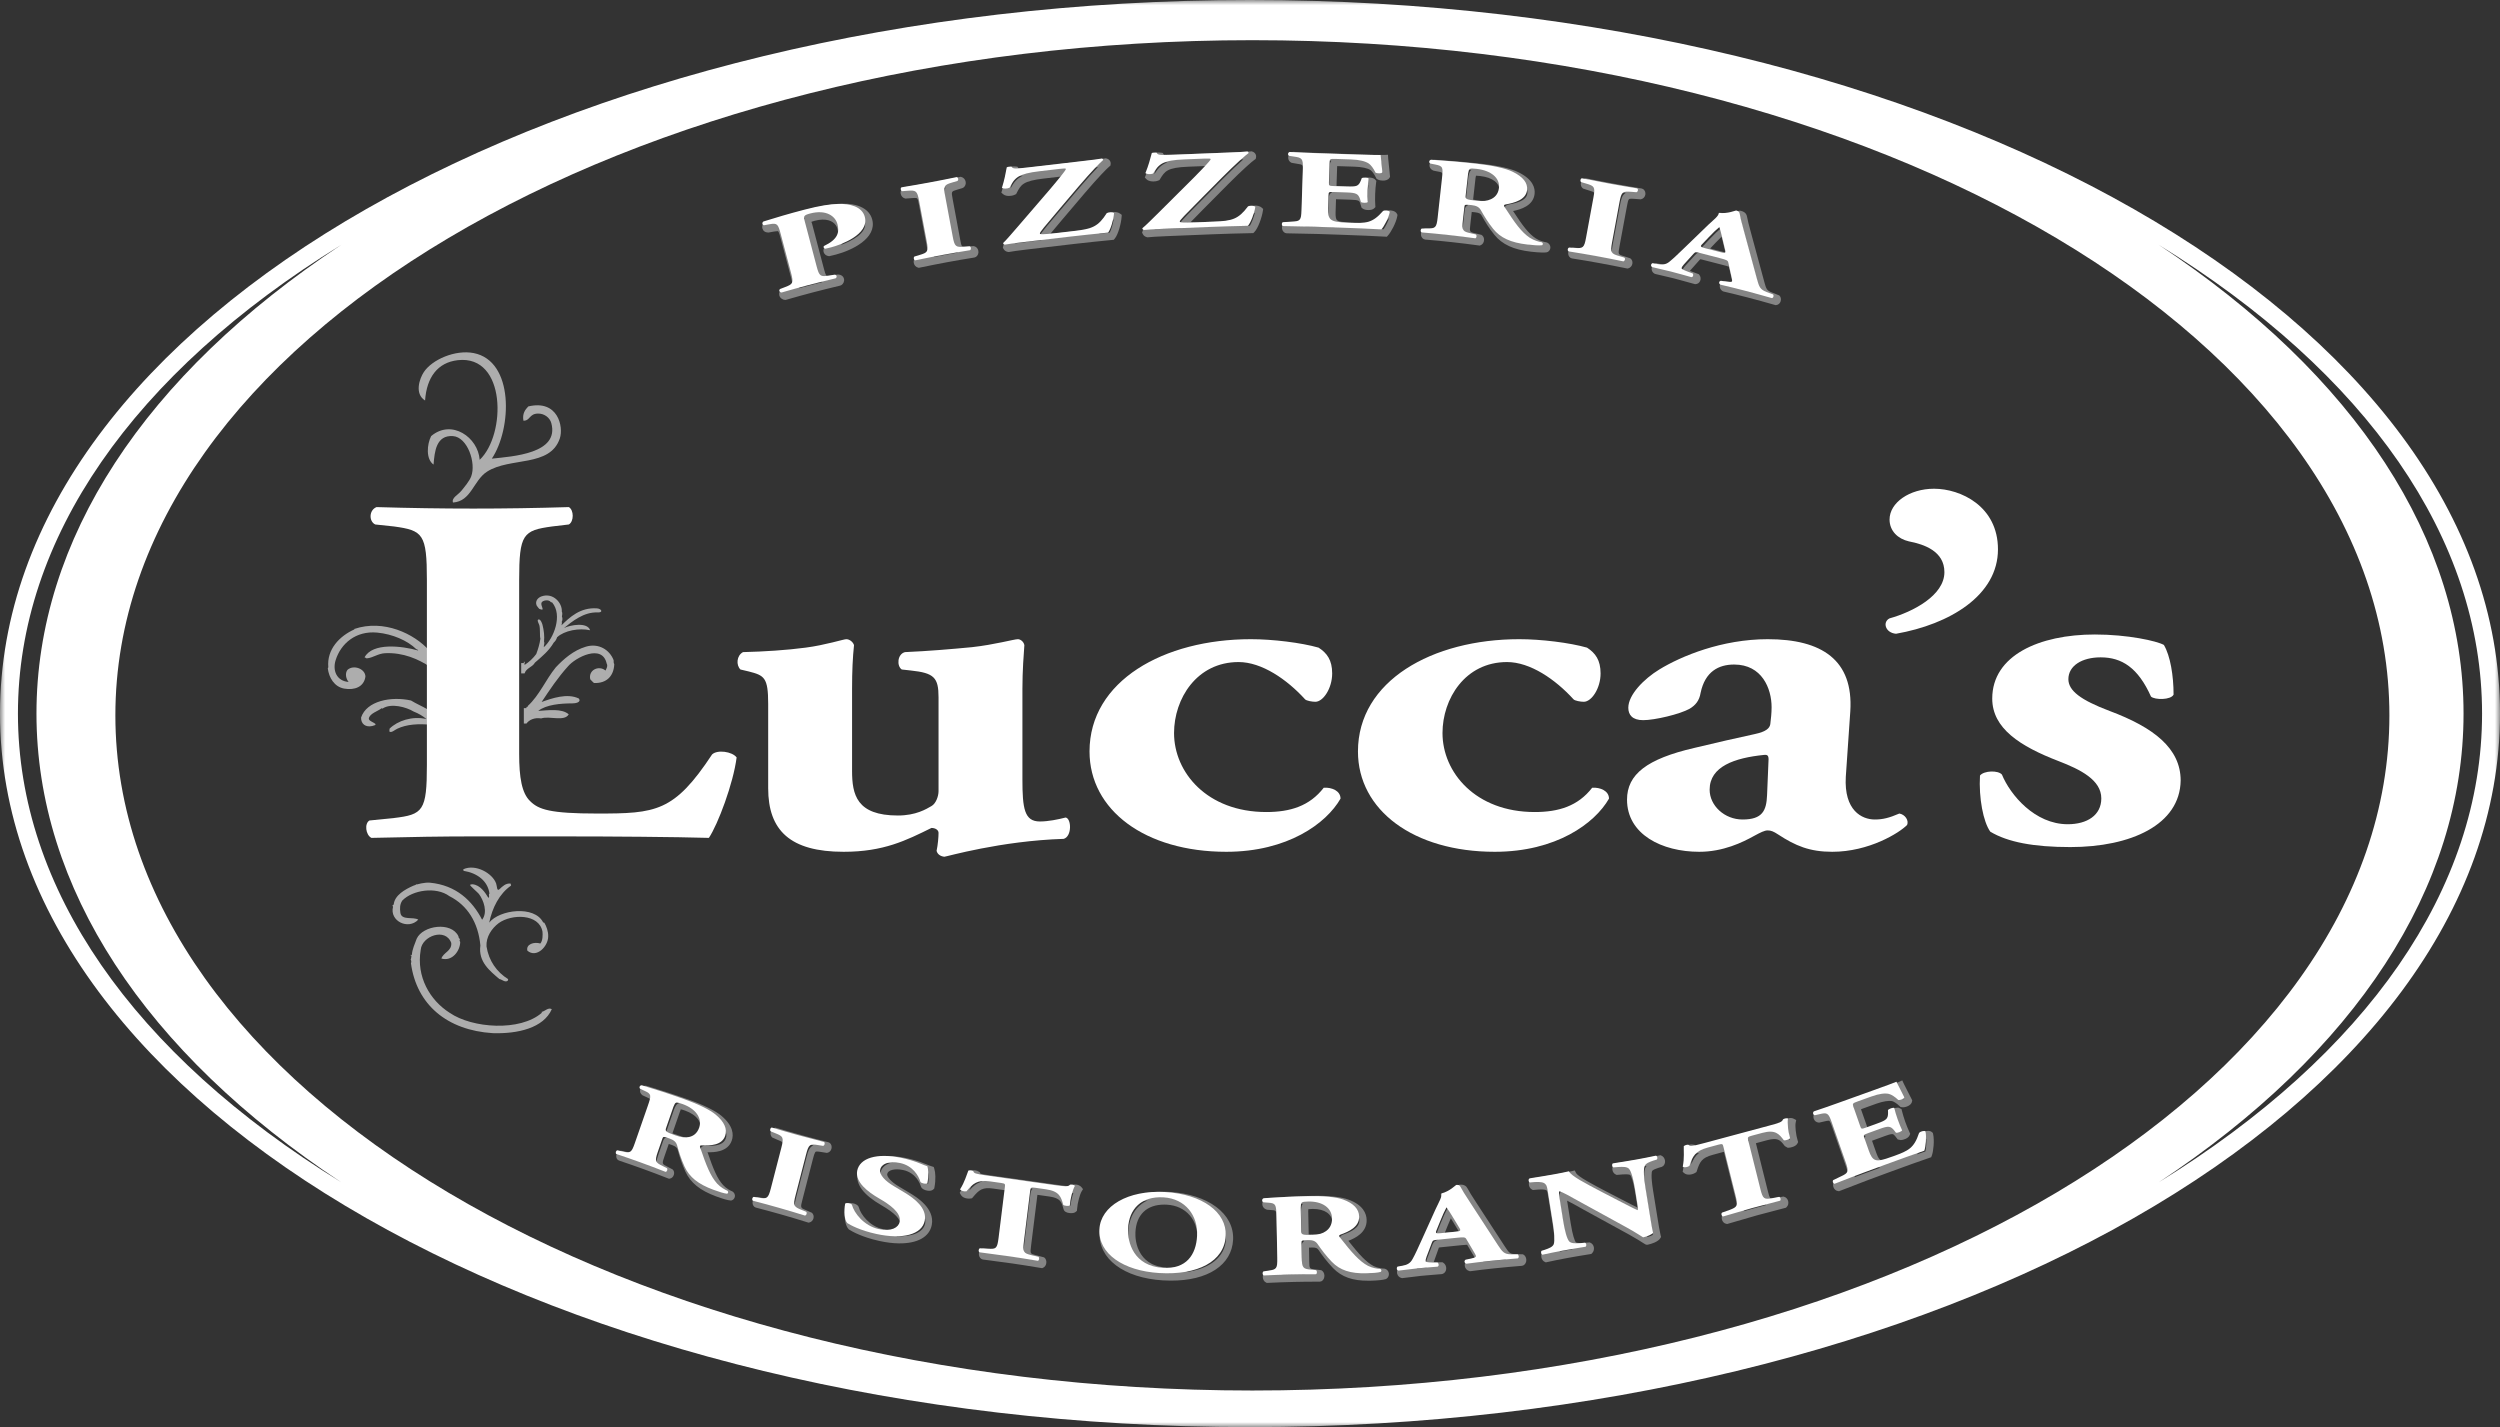 <svg xmlns="http://www.w3.org/2000/svg" xmlns:xlink="http://www.w3.org/1999/xlink" width="247px" height="141px" viewBox="0 0 247 141"><rect x="0" y="0" width="247" height="141" fill="#333333" stroke="none"/><title>LOGO Full Copy</title><defs><polygon id="path-1" points="0 0 247 0 247 141 0 141"></polygon></defs><g id="Page-1" stroke="none" stroke-width="1" fill="none" fill-rule="evenodd"><g id="LOGO-Full-Copy"><g id="Outer-Band"><mask id="mask-2" fill="white"><use xlink:href="#path-1"></use></mask><g id="Clip-2"></g><path d="M213.28,116.814 C232.752,103.938 243.398,87.657 243.398,70.501 C243.398,53.343 232.752,37.062 213.28,24.186 C233.914,36.915 245.228,53.253 245.228,70.501 C245.228,87.747 233.914,104.085 213.28,116.814 M11.399,70.677 C11.399,33.854 61.726,3.97 123.735,3.97 C185.744,3.97 236.072,33.854 236.072,70.677 C236.072,107.498 185.744,137.383 123.735,137.383 C61.726,137.383 11.399,107.498 11.399,70.677 M1.772,70.501 C1.772,53.253 13.086,36.915 33.72,24.186 C14.249,37.062 3.603,53.343 3.603,70.501 C3.603,87.657 14.249,103.938 33.72,116.814 C13.086,104.085 1.772,87.747 1.772,70.501 M123.499,0 C55.327,0 0,31.583 0,70.501 C0,109.416 55.327,141 123.499,141 C191.671,141 247,109.416 247,70.501 C247,31.583 191.671,0 123.499,0" id="Fill-1" fill="#FFFFFF" mask="url(#mask-2)"></path></g><g id="L-accents" transform="translate(32.385, 34.811)" fill="#FFFFFF" fill-opacity="0.6"><path d="M23.089,26.969 C23.908,26.17 24.944,25.181 26.592,25.296 C27.048,25.328 27.252,25.723 26.657,25.697 C25.288,25.641 24.141,26.591 23.339,27.236 C23.967,26.934 25.65,26.625 25.92,27.458 C24.836,27.208 23.364,27.491 22.657,28.147 C22.589,28.36 22.489,28.54 22.331,28.667 C21.863,29.482 21.152,30.059 20.465,30.658 C20.225,31.11 19.601,31.184 19.446,31.718 L19.109,31.718 L19.109,30.7 L19.359,30.7 C19.384,30.679 19.362,30.612 19.37,30.573 L19.456,30.573 C19.48,30.686 19.375,30.818 19.468,30.869 C19.91,30.582 20.282,30.226 20.595,29.81 C20.774,29.344 20.932,28.821 21.007,28.286 C20.92,28.023 21.009,27.367 20.899,26.949 C20.868,26.835 20.598,26.401 20.846,26.388 C21.039,26.378 21.189,26.819 21.213,26.918 C21.355,27.475 21.421,28.029 21.365,28.581 C21.458,28.771 21.314,28.976 21.344,29.131 C22.326,28.267 23.227,25.972 22.168,24.712 C22.128,24.699 22.075,24.696 22.037,24.68 C21.87,24.386 21.173,24.484 21.105,24.766 C21.026,25.09 21.547,25.629 20.887,25.338 C20.786,25.24 20.713,25.114 20.628,24.998 C20.465,24.553 20.777,24.232 21.126,24.108 C22.255,23.713 23.18,24.752 23.122,25.614 C23.21,25.74 23.149,25.97 23.133,26.111 C23.206,26.229 23.199,26.501 23.111,26.631 C23.17,26.727 23.101,26.863 23.089,26.969" id="Fill-4"></path><path d="M10.009,29.449 C10.021,29.361 9.986,29.294 9.997,29.175 L10.118,29.175 L10.118,31.082 C8.949,30.304 7.428,29.637 5.66,29.725 C4.949,29.761 4.455,30.188 3.861,30.233 C3.769,30.242 3.751,30.153 3.632,30.138 C4.416,28.654 7.324,29.001 8.935,29.461 C8.907,29.383 8.82,29.339 8.751,29.334 C7.881,28.477 6.402,27.835 4.89,27.69 C2.764,27.488 1.289,28.781 0.78,30.403 C0.444,31.449 0.892,32.483 2.061,32.565 C1.805,32.279 1.68,31.727 1.94,31.378 C2.549,30.818 3.722,31.276 3.718,32.046 C3.572,33.057 2.649,33.402 1.627,33.223 C0.647,33.05 0.113,32.145 0,31.219 C0.008,31.178 0.034,31.154 0.053,31.123 C-0.118,29.33 1.187,28.015 2.636,27.371 C2.648,27.339 2.6,27.364 2.613,27.332 C5.517,26.345 8.553,27.804 10.009,29.449" id="Fill-6"></path><path d="M25.93,32.3 C25.727,31.361 26.808,30.896 27.438,31.441 C27.526,31.264 27.693,30.988 27.557,30.753 C27.118,28.752 24.461,30.153 23.729,31.028 C22.757,32.1 21.939,33.32 21.126,34.547 C22.142,34.177 23.678,33.646 24.813,34.207 C25.066,34.583 24.469,34.687 24.152,34.684 C22.997,34.682 21.569,34.808 20.791,35.427 C21.781,35.365 23.128,35.163 23.805,35.766 C23.373,36.517 21.893,35.891 21.083,36.17 C20.444,36.063 19.896,36.294 19.631,36.677 L19.37,36.677 L19.37,35.151 L19.619,35.151 C19.647,35.132 19.614,35.053 19.642,35.034 C19.661,35.015 19.713,35.027 19.749,35.024 C19.774,35.017 19.754,34.965 19.76,34.939 C20.908,33.889 21.538,32.332 22.526,31.123 C23.301,30.304 24.266,29.447 25.508,29.079 C26.769,28.705 27.848,29.393 28.241,30.414 C28.243,30.566 28.233,30.705 28.305,30.806 C28.259,31.948 27.585,32.718 26.3,32.672 C26.17,32.553 26.044,32.434 25.93,32.3" id="Fill-8"></path><path d="M8.222,34.398 C8.727,34.715 9.31,34.953 9.827,35.257 C9.847,35.222 9.826,35.088 9.849,35.024 C9.896,35.028 9.859,35.112 9.872,35.151 L10.002,35.151 L10.002,35.268 C10.023,35.292 10.091,35.272 10.131,35.279 L10.131,35.406 L10.262,35.406 L10.262,36.804 C8.952,36.671 7.799,36.746 6.868,37.186 C6.613,37.306 6.276,37.63 6.086,37.461 C6.079,37.361 6.101,37.284 6.108,37.176 C6.883,36.41 8.342,35.904 9.751,36.232 C9.388,35.927 8.966,35.679 8.483,35.49 C7.775,35.056 6.265,34.626 5.414,35.193 C5.362,35.205 5.341,35.146 5.306,35.172 C4.946,35.459 4.166,35.666 4.058,36.158 C3.976,36.537 5.329,36.711 4.383,36.921 C3.735,37.065 3.276,36.719 3.289,36.084 C3.828,34.441 6.244,33.959 8.222,34.398" id="Fill-10"></path><path d="M18.071,52.489 C18.074,52.569 18.098,52.594 18.11,52.683 C16.935,53.502 16.261,54.869 15.947,56.344 C16.963,55.055 20.425,54.62 21.276,56.319 C21.31,56.339 21.351,56.351 21.396,56.358 C21.609,56.712 21.792,57.23 21.778,57.699 C21.781,58.68 20.631,59.889 19.72,59.118 C19.561,58.473 20.384,58.217 20.999,58.408 C21.243,58.143 21.243,57.561 21.212,57.235 C20.887,55.456 18.173,55.462 16.883,56.396 C16.214,56.901 15.621,57.745 15.682,58.692 C15.906,60.123 16.699,61.232 17.821,61.928 C17.824,62.013 17.766,62.003 17.793,62.082 C17.507,62.294 17.226,61.957 16.949,61.916 C16.033,61.121 14.848,60.229 15.077,58.601 C14.866,56.319 13.789,54.625 12.016,53.729 C10.68,52.748 8.353,53.134 7.358,54.167 C7.107,54.55 7.113,54.939 7.174,55.39 C7.3,56.151 8.449,55.741 8.941,56.05 C7.958,57.099 6.076,56.19 6.448,54.773 C6.448,54.717 6.382,54.724 6.382,54.67 C6.415,54.62 6.476,54.598 6.514,54.553 C6.606,53.63 7.63,53.062 8.454,52.697 C8.82,52.534 9.608,52.351 10.103,52.4 C12.69,52.652 14.287,54.189 15.247,56.061 C15.82,55.327 15.408,54.148 14.93,53.509 C14.837,53.383 13.995,52.672 14.06,52.607 C14.085,52.582 14.236,52.549 14.298,52.555 C15.081,52.624 15.566,53.401 15.867,53.895 C16.043,53.788 15.832,53.592 15.973,53.47 C15.807,52.222 14.767,51.442 13.414,51.227 C13.405,51.183 13.405,51.137 13.388,51.073 C14.588,50.517 16.276,51.46 16.633,52.477 C16.736,52.77 16.691,53.304 16.976,53.032 C17.24,52.777 17.596,52.42 18.071,52.489" id="Fill-12"></path><path d="M8.784,52.569 C8.765,52.586 8.708,52.586 8.691,52.569 C8.691,52.529 8.789,52.504 8.784,52.569" id="Fill-14"></path><path d="M11.224,59.891 C11.419,59.288 12.268,59.153 12.2,58.356 C11.645,56.807 9.29,57.661 9.18,59.039 C8.733,61.685 10.085,64.012 12.042,65.254 C14.278,66.792 19.012,67.117 21.144,65.254 C21.152,65.214 21.121,65.21 21.132,65.163 C21.467,65.099 21.776,64.69 22.134,64.894 C21.319,66.759 18.76,67.348 16.291,67.265 C11.787,66.977 8.771,64.452 8.216,60.355 C8.279,60.232 8.248,60.084 8.189,59.981 C8.259,59.897 8.236,59.726 8.269,59.607 C8.24,59.578 8.166,59.596 8.164,59.543 C8.208,59.511 8.277,59.554 8.309,59.53 C8.344,58.947 8.598,58.468 8.784,57.932 C9.383,56.623 12.214,56.209 12.913,57.699 C12.887,57.904 13.149,57.938 13.018,58.098 C13.041,58.149 13.044,58.22 13.084,58.253 C13.072,59.138 12.292,60.209 11.224,59.891" id="Fill-16"></path><path d="M16.207,10.504 C18.279,10.277 22.909,10.01 22.083,6.987 C21.941,6.464 21.405,6.038 20.765,6.049 C19.882,6.064 19.998,6.777 19.327,6.752 C19.211,6.016 19.506,5.679 19.806,5.346 C22.738,4.643 23.315,7.354 22.923,8.511 C21.955,11.375 18,10.327 15.728,11.792 C14.385,12.659 14.184,14.717 12.369,14.84 C12.21,14.365 12.868,14.095 13.209,13.668 C13.495,13.31 13.991,12.73 14.168,12.262 C14.676,10.931 13.803,8.375 12.369,8.276 C10.714,8.162 10.551,9.79 10.451,11.089 C9.678,10.554 9.796,9.095 10.211,8.276 C12.234,6.565 14.851,8.395 15.007,10.62 C17.629,8.146 17.657,0.234 12.849,0.774 C10.845,1.001 9.769,2.476 9.612,4.76 C8.534,4.086 9.075,2.574 9.491,1.947 C10.311,0.711 12.598,-0.28 14.409,0.072 C18.427,0.853 18.192,7.532 16.207,10.504" id="Fill-18"></path></g><g id="Pizzeria-Ristorante-OG" transform="translate(60.88, 14.949)" fill="#FFFFFF" fill-opacity="0.4"><path d="M21.03,6.056 C21.948,6.251 22.439,6.887 22.589,7.455 C22.776,8.172 22.663,8.754 22.222,9.245 C23.219,8.874 24.862,8.082 24.563,6.933 C24.315,5.98 22.91,5.912 22.318,5.927 C21.926,5.939 21.501,5.98 21.03,6.056 M16.364,7.236 C16.718,7.431 16.842,7.894 17.007,8.513 C17.341,9.77 17.674,11.028 18.007,12.286 C18.165,12.89 18.201,13.261 18.058,13.532 C18.458,13.422 18.846,13.317 19.237,13.215 C19.608,13.118 19.985,13.022 20.373,12.924 C20.035,12.71 19.92,12.272 19.799,11.816 C19.405,10.316 19.009,8.817 18.613,7.318 C18.558,7.107 18.488,6.845 18.622,6.6 C17.874,6.798 17.126,7.011 16.364,7.236 M16.741,14.684 L16.676,14.681 C16.405,14.664 16.173,14.477 16.113,14.225 C16.057,13.989 16.161,13.755 16.38,13.627 L16.913,13.419 C17.469,13.206 17.469,13.206 17.277,12.479 C16.944,11.221 16.61,9.963 16.276,8.706 C16.201,8.425 16.077,7.957 15.995,7.896 C15.992,7.894 15.817,7.889 15.592,7.928 C15.407,7.961 15.222,7.995 15.037,8.029 C14.711,8.021 14.514,7.865 14.449,7.637 C14.379,7.395 14.471,7.138 14.686,6.984 C14.722,6.966 14.758,6.948 14.794,6.931 C16.197,6.489 17.53,6.106 18.875,5.754 C20.282,5.388 21.363,5.203 22.274,5.177 C23.933,5.134 25.025,5.707 25.296,6.744 C25.781,8.614 23.257,9.798 21.692,10.207 C21.474,10.264 21.308,10.307 21.105,10.349 C21.085,10.353 21.065,10.357 21.044,10.361 C21.024,10.359 21.003,10.357 20.982,10.355 C20.755,10.327 20.564,10.176 20.497,9.967 C20.436,9.773 20.492,9.566 20.646,9.428 C20.676,9.407 20.707,9.387 20.737,9.366 C22.027,8.756 22.003,8.204 21.856,7.645 C21.738,7.194 21.284,6.723 20.364,6.748 C20.133,6.755 19.883,6.793 19.621,6.862 C19.369,6.928 19.291,6.969 19.271,6.984 C19.287,6.962 19.333,7.084 19.344,7.126 C19.74,8.625 20.135,10.125 20.529,11.625 C20.71,12.313 20.755,12.312 20.923,12.307 C21.03,12.305 21.156,12.288 21.31,12.264 C21.502,12.234 21.693,12.203 21.884,12.172 C22.211,12.172 22.43,12.335 22.5,12.576 C22.568,12.819 22.465,13.079 22.243,13.222 L22.126,13.271 C21.136,13.507 20.273,13.721 19.429,13.941 C18.586,14.163 17.746,14.395 16.803,14.667 C16.782,14.673 16.761,14.679 16.741,14.684" id="Fill-21"></path><path d="M30.152,4.024 C30.461,4.236 30.565,4.643 30.667,5.191 C30.917,6.52 31.167,7.849 31.417,9.178 C31.534,9.808 31.54,10.186 31.365,10.449 C31.774,10.369 32.172,10.292 32.564,10.22 C32.951,10.149 33.347,10.078 33.754,10.007 C33.448,9.795 33.345,9.387 33.243,8.839 C32.996,7.509 32.748,6.18 32.5,4.851 C32.381,4.22 32.374,3.842 32.552,3.579 C32.144,3.658 31.75,3.734 31.364,3.805 C30.97,3.879 30.568,3.95 30.152,4.024 M29.906,11.512 C29.878,11.505 29.851,11.498 29.823,11.491 C29.608,11.438 29.442,11.257 29.399,11.028 C29.356,10.798 29.444,10.569 29.624,10.443 C29.66,10.425 29.697,10.407 29.733,10.39 C29.896,10.341 30.061,10.291 30.225,10.242 C30.816,10.065 30.816,10.065 30.676,9.314 C30.426,7.986 30.176,6.657 29.925,5.328 C29.789,4.602 29.771,4.602 29.469,4.609 C29.381,4.611 29.283,4.617 29.168,4.627 C28.976,4.641 28.784,4.656 28.592,4.671 C28.572,4.666 28.552,4.661 28.532,4.657 C28.315,4.604 28.153,4.427 28.108,4.194 C28.064,3.965 28.152,3.733 28.333,3.607 C28.385,3.586 28.438,3.565 28.49,3.543 C29.464,3.384 30.364,3.23 31.226,3.068 C32.071,2.913 32.969,2.737 33.937,2.536 C33.965,2.53 33.993,2.523 34.021,2.517 C34.049,2.524 34.076,2.531 34.104,2.538 C34.319,2.591 34.486,2.775 34.528,3.006 C34.572,3.235 34.48,3.466 34.299,3.591 C34.263,3.607 34.227,3.624 34.192,3.64 C34.027,3.69 33.862,3.739 33.696,3.789 C33.102,3.963 33.102,3.963 33.242,4.716 C33.491,6.045 33.738,7.374 33.984,8.704 C34.119,9.429 34.13,9.429 34.436,9.424 C34.525,9.422 34.625,9.416 34.738,9.407 C34.931,9.392 35.123,9.378 35.315,9.364 L35.374,9.379 C35.587,9.433 35.743,9.61 35.782,9.837 C35.825,10.073 35.73,10.308 35.544,10.434 C35.493,10.454 35.443,10.475 35.392,10.494 C34.423,10.651 33.542,10.801 32.702,10.957 C31.842,11.116 30.95,11.293 29.989,11.494 C29.961,11.5 29.934,11.506 29.906,11.512" id="Fill-23"></path><path d="M39.277,2.262 C39.194,2.705 39.105,3.142 38.964,3.651 C38.966,3.651 38.969,3.649 38.97,3.649 C39.285,3.058 39.599,2.678 40.159,2.413 C39.668,2.447 39.461,2.412 39.277,2.262 M49.092,6.763 C48.622,7.477 48.196,7.888 47.663,8.143 C48.004,8.108 48.364,8.072 48.759,8.032 C48.898,7.771 49.068,7.23 49.148,6.753 C49.127,6.754 49.109,6.759 49.092,6.763 M45.09,1.85 C45.143,1.921 45.161,1.996 45.166,2.046 C45.192,2.241 45.096,2.377 44.984,2.537 C44.674,2.971 43.977,3.799 43.642,4.199 C42.474,5.551 41.308,6.904 40.146,8.258 C39.871,8.576 39.62,8.864 39.41,9.098 C39.708,9.059 40.085,9.011 40.557,8.955 C41.035,8.898 41.514,8.841 41.993,8.785 C41.924,8.726 41.874,8.644 41.86,8.525 C41.827,8.246 41.886,8.174 43.436,6.34 C44.2,5.438 44.965,4.537 45.732,3.636 C46.48,2.76 47.132,2.041 47.599,1.555 C47.256,1.599 46.82,1.652 46.265,1.714 C45.873,1.759 45.481,1.804 45.09,1.85 M38.786,9.952 C38.766,9.95 38.747,9.947 38.727,9.945 C38.536,9.92 38.379,9.824 38.293,9.682 L38.2,9.526 C38.23,9.414 38.26,9.302 38.289,9.19 C38.312,9.169 38.336,9.149 38.359,9.128 C38.552,8.96 39.146,8.273 39.579,7.772 C40.738,6.421 41.9,5.07 43.065,3.722 C43.297,3.445 43.769,2.885 44.091,2.476 C43.475,2.548 42.859,2.62 42.242,2.692 C40.173,2.934 39.985,3.305 39.571,4.116 C39.552,4.152 39.534,4.188 39.516,4.223 C39.48,4.242 39.445,4.26 39.41,4.278 C39.197,4.388 38.956,4.409 38.83,4.411 C38.652,4.414 38.403,4.387 38.234,4.241 C38.173,4.188 38.112,4.135 38.051,4.082 L38.122,3.851 C38.36,3.09 38.471,2.5 38.576,1.929 C38.585,1.883 38.593,1.837 38.602,1.791 L38.723,1.648 C38.942,1.476 39.298,1.484 39.467,1.501 C39.526,1.508 39.584,1.514 39.643,1.52 C39.676,1.569 39.709,1.618 39.742,1.667 C39.708,1.674 40.115,1.683 40.965,1.582 C42.703,1.377 44.441,1.175 46.18,0.975 C47.324,0.845 47.955,0.764 48.282,0.703 C48.309,0.698 48.335,0.693 48.361,0.688 C48.387,0.694 48.413,0.701 48.439,0.707 C48.72,0.773 48.894,1.013 48.852,1.277 C48.844,1.324 48.836,1.371 48.828,1.418 C48.792,1.447 48.754,1.477 48.718,1.507 C48.489,1.694 47.629,2.566 46.304,4.117 C45.538,5.017 44.773,5.918 44.009,6.82 C43.502,7.419 43.127,7.862 42.889,8.156 C43.133,8.136 43.46,8.103 43.873,8.055 C44.436,7.989 44.998,7.923 45.561,7.858 C47.266,7.663 47.744,7.492 48.526,6.262 C48.543,6.234 48.561,6.206 48.578,6.178 C48.607,6.163 48.635,6.147 48.664,6.131 C48.869,6.023 49.099,6.004 49.217,6.003 C49.351,6.001 49.604,6.021 49.785,6.158 C49.84,6.198 49.894,6.239 49.949,6.279 C49.944,6.346 49.939,6.412 49.935,6.48 C49.894,7.076 49.61,8.209 49.258,8.625 C49.225,8.664 49.193,8.703 49.161,8.741 C49.11,8.746 49.061,8.752 49.01,8.757 C47.484,8.907 46.484,9.011 45.216,9.157 C43.692,9.334 42.169,9.513 40.645,9.693 C39.696,9.807 39.124,9.886 38.846,9.942 C38.826,9.945 38.806,9.949 38.786,9.952" id="Fill-25"></path><path d="M53.587,0.866 C53.467,1.31 53.344,1.742 53.164,2.238 C53.168,2.236 53.174,2.236 53.178,2.236 C53.527,1.685 53.853,1.317 54.484,1.085 C54.051,1.087 53.78,1.054 53.587,0.866 M63.029,6.104 C62.499,6.791 62.038,7.168 61.476,7.38 C61.826,7.371 62.197,7.363 62.605,7.353 C62.765,7.103 62.979,6.571 63.097,6.098 C63.071,6.1 63.05,6.101 63.029,6.104 M59.415,0.9 C59.451,0.952 59.473,1.016 59.477,1.097 C59.485,1.303 59.375,1.435 59.25,1.587 C58.885,2.023 58.008,2.912 57.72,3.205 C56.468,4.445 55.22,5.686 53.975,6.929 C53.676,7.224 53.408,7.489 53.181,7.706 C53.487,7.687 53.874,7.668 54.35,7.648 C54.832,7.628 55.315,7.608 55.798,7.589 C55.731,7.522 55.691,7.432 55.686,7.309 C55.675,7.035 55.74,6.968 57.414,5.271 C58.25,4.426 59.088,3.581 59.926,2.737 C60.746,1.913 61.456,1.245 61.959,0.797 C61.615,0.814 61.174,0.833 60.604,0.854 C60.208,0.87 59.812,0.885 59.415,0.9 M52.504,8.5 C52.484,8.496 52.464,8.492 52.443,8.487 C52.257,8.446 52.108,8.337 52.035,8.187 C52.009,8.133 51.983,8.079 51.956,8.025 C51.996,7.919 52.036,7.812 52.075,7.705 L52.145,7.652 C52.348,7.5 52.986,6.868 53.452,6.407 C54.696,5.166 55.942,3.926 57.192,2.687 C57.722,2.148 58.122,1.733 58.385,1.449 C57.762,1.473 57.138,1.497 56.514,1.522 C54.43,1.608 54.212,1.965 53.734,2.743 C53.714,2.776 53.693,2.81 53.673,2.844 C53.636,2.859 53.598,2.874 53.561,2.889 C53.389,2.962 53.205,2.979 53.08,2.98 C52.906,2.981 52.587,2.954 52.399,2.765 C52.342,2.708 52.285,2.651 52.228,2.594 C52.258,2.519 52.288,2.445 52.318,2.37 C52.611,1.639 52.764,1.065 52.913,0.511 C52.926,0.465 52.938,0.419 52.951,0.373 C52.998,0.322 53.044,0.271 53.091,0.219 C53.131,0.192 53.25,0.116 53.573,0.114 C53.668,0.113 53.761,0.119 53.838,0.134 C53.895,0.145 53.953,0.155 54.01,0.165 C54.039,0.216 54.067,0.267 54.095,0.319 C54.108,0.337 54.407,0.365 55.325,0.328 C57.075,0.256 58.825,0.186 60.575,0.12 C61.738,0.075 62.372,0.044 62.697,0.01 C62.722,0.006 62.748,0.003 62.773,0 C62.798,0.007 62.823,0.016 62.848,0.023 C63.121,0.11 63.274,0.362 63.212,0.62 L63.18,0.757 C63.141,0.784 63.102,0.811 63.063,0.839 C62.822,1.003 61.899,1.805 60.455,3.254 C59.616,4.098 58.778,4.942 57.943,5.787 C57.392,6.345 56.986,6.757 56.728,7.028 C56.983,7.024 57.291,7.02 57.728,7.003 C58.295,6.98 58.861,6.957 59.428,6.935 C61.147,6.869 61.637,6.737 62.509,5.568 C62.529,5.542 62.548,5.517 62.567,5.491 C62.597,5.478 62.626,5.465 62.656,5.452 C62.822,5.379 63,5.362 63.118,5.362 C63.246,5.361 63.564,5.38 63.77,5.563 C63.821,5.607 63.871,5.65 63.921,5.694 L63.892,5.892 C63.805,6.483 63.434,7.59 63.053,7.976 C63.017,8.011 62.982,8.046 62.947,8.081 C62.896,8.082 62.846,8.084 62.796,8.086 C61.263,8.12 60.26,8.146 58.984,8.196 C57.45,8.256 55.916,8.319 54.381,8.383 C53.426,8.424 52.849,8.46 52.567,8.493 C52.546,8.495 52.525,8.498 52.504,8.5" id="Fill-27"></path><path d="M75.662,2.164 C75.67,2.166 75.682,2.167 75.69,2.167 C75.659,1.835 75.622,1.511 75.594,1.255 C75.589,1.194 75.582,1.139 75.579,1.088 C75.33,1.084 74.972,1.077 74.555,1.066 C74.697,1.121 74.825,1.186 74.938,1.26 C75.196,1.44 75.451,1.764 75.662,2.164 M74.255,5.078 L74.255,5.078 C74.246,4.811 74.247,4.515 74.259,4.194 C74.267,3.889 74.287,3.594 74.318,3.315 C74.305,3.344 74.293,3.374 74.28,3.404 C74.081,3.879 73.831,4.08 73.455,4.159 C73.831,4.266 74.06,4.489 74.222,4.967 C74.233,5.004 74.244,5.041 74.255,5.078 M68.105,7.412 C68.572,7.422 68.989,7.434 69.402,7.446 C69.92,7.463 70.439,7.48 70.957,7.498 C70.87,7.451 70.796,7.399 70.725,7.337 C70.361,7.002 70.332,6.446 70.35,5.998 C70.364,5.561 70.377,5.125 70.392,4.689 C70.404,4.386 70.476,4.161 70.729,4.062 C70.534,3.975 70.424,3.797 70.437,3.432 C70.458,2.79 70.479,2.147 70.5,1.505 C70.505,1.279 70.529,1.075 70.654,0.935 C70.284,0.922 69.915,0.91 69.545,0.898 C69.137,0.885 68.727,0.87 68.32,0.853 C68.548,1.078 68.606,1.447 68.584,2.081 C68.54,3.451 68.495,4.821 68.451,6.191 C68.431,6.836 68.351,7.203 68.105,7.412 M74.86,7.65 C75.216,7.667 75.54,7.683 75.817,7.699 C76,7.439 76.243,6.977 76.374,6.584 C75.831,7.177 75.373,7.491 74.86,7.65 M76.138,8.444 C76.079,8.44 76.021,8.436 75.962,8.432 C74.995,8.374 73.248,8.302 71.75,8.25 C70.959,8.223 70.168,8.196 69.377,8.169 C68.503,8.143 67.608,8.124 66.241,8.103 C66.189,8.091 66.136,8.079 66.084,8.066 C65.885,7.968 65.765,7.751 65.779,7.513 C65.792,7.283 65.93,7.087 66.13,7.014 C66.165,7.007 66.2,7 66.234,6.993 C66.523,6.977 66.811,6.96 67.099,6.944 C67.701,6.915 67.7,6.915 67.725,6.169 L67.856,2.056 C67.878,1.317 67.878,1.317 67.274,1.232 C67.09,1.2 66.906,1.168 66.722,1.136 C66.512,1.046 66.383,0.838 66.392,0.607 C66.403,0.362 66.562,0.153 66.798,0.077 C66.82,0.069 66.841,0.062 66.863,0.054 C66.887,0.055 66.911,0.056 66.934,0.057 C67.796,0.106 68.689,0.147 69.569,0.174 C70.867,0.216 72.163,0.26 73.46,0.306 C74.61,0.345 75.656,0.375 75.887,0.361 C76.009,0.354 76.13,0.347 76.253,0.34 C76.26,0.461 76.266,0.582 76.273,0.703 C76.277,0.773 76.297,0.945 76.322,1.175 C76.361,1.515 76.41,1.972 76.447,2.409 C76.45,2.451 76.453,2.491 76.456,2.533 C76.434,2.567 76.411,2.602 76.388,2.636 C76.247,2.852 75.963,2.897 75.747,2.895 C75.627,2.894 75.397,2.877 75.214,2.769 L75.12,2.713 C75.103,2.68 75.087,2.646 75.071,2.613 C74.874,2.2 74.661,1.952 74.526,1.859 C74.226,1.661 73.688,1.545 72.941,1.519 C72.381,1.501 71.82,1.482 71.26,1.464 C71.249,1.464 71.24,1.464 71.231,1.464 C71.231,1.484 71.231,1.505 71.229,1.527 L71.167,3.423 C71.224,3.427 71.282,3.429 71.314,3.429 C71.832,3.446 72.35,3.463 72.868,3.48 C73.459,3.483 73.484,3.422 73.604,3.137 C73.651,3.013 73.698,2.89 73.745,2.766 C73.778,2.744 73.811,2.723 73.844,2.701 C73.965,2.626 74.134,2.588 74.352,2.589 C74.564,2.59 74.846,2.629 74.999,2.806 C75.034,2.847 75.069,2.889 75.105,2.93 C75.096,2.983 75.089,3.036 75.08,3.089 C75.033,3.432 75,3.823 74.986,4.218 C74.973,4.623 74.974,5.005 74.999,5.348 C75.003,5.402 75.007,5.457 75.012,5.512 C74.973,5.551 74.934,5.589 74.895,5.629 C74.777,5.747 74.582,5.806 74.317,5.804 C74.137,5.803 73.886,5.774 73.724,5.638 C73.696,5.615 73.668,5.591 73.639,5.568 C73.601,5.44 73.563,5.312 73.525,5.184 C73.421,4.869 73.402,4.811 72.529,4.781 C72.059,4.765 71.589,4.749 71.118,4.734 C71.104,5.163 71.09,5.593 71.076,6.023 C71.062,6.441 71.109,6.702 71.215,6.801 C71.361,6.93 71.685,7.015 72.891,7.056 C74.397,7.114 74.913,7.111 75.866,6.02 C76.066,5.855 76.263,5.832 76.405,5.833 C76.499,5.834 76.981,5.854 77.139,6.176 C77.157,6.212 77.175,6.247 77.193,6.282 C77.186,6.32 77.18,6.358 77.173,6.396 C77.062,7.066 76.547,7.995 76.253,8.315 C76.215,8.358 76.176,8.401 76.138,8.444" id="Fill-29"></path><path d="M84.666,4.775 C84.832,4.819 85.216,4.862 85.437,4.887 C85.982,4.951 86.33,4.92 86.659,4.764 C87.006,4.608 87.204,4.33 87.25,3.936 C87.335,3.166 86.595,2.578 85.359,2.442 C85.176,2.42 85.006,2.405 84.949,2.409 C84.934,2.463 84.92,2.544 84.905,2.618 C84.826,3.325 84.747,4.031 84.668,4.737 C84.668,4.751 84.666,4.764 84.666,4.775 M81.453,8.146 C81.843,8.185 82.232,8.224 82.645,8.269 C83.05,8.315 83.447,8.36 83.853,8.409 C83.633,8.169 83.607,7.796 83.683,7.142 C83.733,6.694 83.784,6.246 83.834,5.797 C83.859,5.546 83.97,5.386 84.167,5.318 C84.131,5.29 84.1,5.257 84.071,5.22 C83.915,5.028 83.943,4.804 83.961,4.655 C84.04,3.945 84.119,3.234 84.198,2.523 C84.246,2.254 84.294,1.992 84.484,1.838 C83.626,1.752 82.849,1.684 82.142,1.631 C82.439,1.909 82.409,2.351 82.326,3.072 C82.184,4.363 82.041,5.655 81.899,6.947 C81.826,7.599 81.719,7.958 81.453,8.146 M85.808,5.623 C85.923,5.713 86.03,5.83 86.118,5.983 C86.479,6.628 86.821,7.182 87.312,7.797 C87.971,8.614 88.913,9.037 90.465,9.214 C90.476,9.216 90.487,9.218 90.498,9.219 C90.484,9.211 90.469,9.202 90.456,9.192 C89.596,8.616 88.958,7.751 87.845,6.026 C87.801,5.953 87.682,5.756 87.781,5.537 C87.881,5.316 88.12,5.27 88.198,5.255 C89.416,5.036 89.963,4.703 90.029,4.14 C90.088,3.605 89.681,3.119 88.809,2.697 C88.405,2.495 87.71,2.301 86.849,2.145 C87.627,2.558 88.048,3.23 87.958,4.017 C87.886,4.656 87.531,5.15 86.961,5.409 C86.613,5.568 86.23,5.627 85.808,5.623 M91.485,10.003 C91.17,9.998 90.771,9.963 90.383,9.92 C88.653,9.72 87.534,9.203 86.755,8.239 C86.232,7.586 85.874,7.006 85.497,6.334 C85.402,6.17 85.268,6.069 84.847,6.023 C84.716,6.007 84.612,5.997 84.528,5.991 C84.482,6.401 84.436,6.812 84.389,7.222 C84.304,7.978 84.304,7.978 84.908,8.111 C85.101,8.16 85.295,8.209 85.489,8.257 C85.663,8.355 85.761,8.555 85.744,8.778 C85.729,9.012 85.597,9.205 85.403,9.28 L85.317,9.315 L85.224,9.302 C84.264,9.172 83.435,9.07 82.566,8.975 C81.662,8.875 80.866,8.799 79.92,8.72 C79.87,8.703 79.818,8.687 79.768,8.67 C79.578,8.559 79.479,8.336 79.513,8.101 C79.545,7.874 79.698,7.693 79.901,7.639 C79.931,7.636 79.961,7.632 79.991,7.629 C80.157,7.628 80.322,7.628 80.487,7.628 C81.107,7.628 81.107,7.628 81.191,6.871 C81.333,5.578 81.475,4.286 81.618,2.993 C81.717,2.103 81.717,2.103 81.244,2.009 C81.082,1.978 80.92,1.945 80.758,1.914 C80.461,1.797 80.327,1.568 80.358,1.321 C80.39,1.068 80.588,0.872 80.852,0.834 C82.15,0.916 83.649,1.029 85.48,1.231 C87.108,1.412 88.437,1.716 89.126,2.063 C90.584,2.769 90.806,3.626 90.737,4.222 C90.601,5.385 89.369,5.746 88.613,5.9 C89.551,7.343 90.144,8.131 90.846,8.6 C91.274,8.873 91.715,8.965 91.885,8.99 C91.918,9 91.951,9.009 91.984,9.02 C92.174,9.112 92.292,9.284 92.299,9.483 C92.303,9.675 92.206,9.851 92.038,9.944 C91.997,9.957 91.957,9.97 91.916,9.984 C91.803,10 91.653,10.006 91.485,10.003" id="Fill-31"></path><path d="M95.999,10.139 C96.437,10.213 96.86,10.288 97.275,10.364 C97.689,10.439 98.108,10.519 98.541,10.603 C98.318,10.344 98.315,9.963 98.44,9.293 C98.686,7.963 98.932,6.633 99.179,5.303 C99.283,4.728 99.385,4.309 99.739,4.113 C99.301,4.039 98.881,3.964 98.469,3.89 C98.051,3.814 97.625,3.732 97.185,3.649 C97.409,3.907 97.409,4.288 97.289,4.958 C97.044,6.288 96.799,7.617 96.554,8.946 C96.443,9.562 96.327,9.956 95.999,10.139 L95.999,10.139 Z M99.911,11.585 C99.885,11.58 99.858,11.575 99.832,11.569 C98.866,11.37 97.995,11.198 97.149,11.045 C96.291,10.887 95.394,10.735 94.426,10.583 C94.379,10.565 94.332,10.546 94.284,10.527 C94.11,10.408 94.024,10.188 94.064,9.968 C94.107,9.748 94.265,9.575 94.471,9.526 C94.488,9.522 94.504,9.517 94.521,9.513 C94.709,9.527 94.898,9.54 95.087,9.554 C95.199,9.562 95.297,9.568 95.382,9.57 C95.713,9.576 95.733,9.576 95.872,8.824 C96.115,7.494 96.359,6.164 96.604,4.834 C96.743,4.056 96.743,4.056 96.125,3.876 C95.927,3.811 95.728,3.747 95.53,3.682 C95.355,3.562 95.272,3.35 95.314,3.126 C95.355,2.904 95.507,2.735 95.711,2.684 C95.738,2.678 95.765,2.671 95.791,2.664 C95.817,2.67 95.843,2.676 95.869,2.681 C96.835,2.878 97.734,3.052 98.596,3.208 C99.446,3.364 100.342,3.519 101.317,3.674 C101.366,3.694 101.414,3.713 101.463,3.732 C101.637,3.854 101.72,4.067 101.68,4.288 C101.637,4.508 101.485,4.679 101.275,4.731 C101.257,4.736 101.239,4.741 101.221,4.746 C101.031,4.731 100.84,4.716 100.65,4.702 C100.537,4.694 100.439,4.687 100.35,4.685 C100.022,4.678 100.002,4.678 99.862,5.427 C99.615,6.757 99.368,8.087 99.122,9.417 C98.979,10.194 98.979,10.194 99.596,10.376 C99.794,10.441 99.991,10.506 100.189,10.571 C100.358,10.687 100.438,10.891 100.4,11.107 C100.359,11.331 100.198,11.513 99.99,11.566 L99.911,11.585 Z" id="Fill-33"></path><path d="M108.079,9.606 C108.583,9.736 109.086,9.866 109.589,9.997 C109.505,9.647 109.421,9.297 109.337,8.947 C109.294,8.77 109.252,8.597 109.211,8.442 C109.028,8.613 108.815,8.825 108.599,9.055 C108.426,9.239 108.252,9.423 108.079,9.606 M110.813,13.5 C111.172,13.589 111.543,13.684 111.957,13.792 C112.386,13.904 112.821,14.02 113.249,14.139 C113.014,13.878 112.911,13.544 112.786,13.082 C112.353,11.479 111.918,9.877 111.483,8.275 C111.255,7.462 111.134,6.969 111.064,6.579 C111.066,6.571 111.06,6.562 111.04,6.55 C110.737,6.649 110.19,6.812 109.57,6.795 C109.442,7.029 109.199,7.248 108.88,7.534 C108.771,7.632 108.65,7.739 108.522,7.86 C107.635,8.715 106.75,9.57 105.866,10.425 C105.39,10.883 105.047,11.213 104.695,11.498 C104.544,11.633 104.381,11.729 104.203,11.792 C104.345,11.825 104.494,11.86 104.651,11.901 C104.868,11.96 105.085,12.018 105.302,12.076 C105.321,12.081 105.343,12.087 105.362,12.092 C105.315,12.012 105.296,11.921 105.321,11.812 C105.374,11.639 105.448,11.514 105.622,11.316 C105.948,10.958 106.274,10.599 106.6,10.241 C106.753,10.069 106.94,9.931 107.367,10.03 C107.308,9.976 107.264,9.908 107.242,9.821 C107.172,9.555 107.381,9.356 107.47,9.272 C107.682,9.047 107.894,8.822 108.106,8.598 C108.476,8.201 108.895,7.802 109.172,7.58 C109.292,7.484 109.413,7.387 109.534,7.291 L109.699,7.723 C109.79,7.964 109.883,8.345 109.992,8.787 C110.092,9.202 110.191,9.618 110.291,10.033 C110.315,10.126 110.38,10.369 110.231,10.559 C110.184,10.619 110.106,10.684 109.983,10.711 C110.318,10.82 110.524,10.952 110.594,11.253 C110.673,11.601 110.751,11.949 110.83,12.297 C110.995,12.976 111.005,13.14 110.972,13.269 C110.95,13.349 110.905,13.436 110.813,13.5 M114.548,15.2 C114.527,15.194 114.505,15.188 114.483,15.181 C113.644,14.938 112.7,14.68 111.786,14.441 C110.907,14.211 110.222,14.044 109.407,13.854 L109.303,13.811 C109.097,13.679 108.994,13.451 109.04,13.228 C109.085,13.01 109.258,12.853 109.49,12.814 C109.508,12.811 109.526,12.809 109.545,12.806 C109.756,12.84 109.967,12.874 110.178,12.908 C110.216,12.913 110.249,12.919 110.283,12.922 C110.261,12.821 110.227,12.669 110.175,12.447 C110.096,12.099 110.016,11.751 109.937,11.402 C109.893,11.373 109.549,11.285 109.383,11.241 C108.724,11.071 108.064,10.9 107.405,10.731 C107.304,10.704 107.154,10.665 107.101,10.664 C106.775,11.03 106.45,11.396 106.124,11.762 C106.109,11.779 106.097,11.795 106.085,11.809 C106.149,11.839 106.238,11.874 106.359,11.92 C106.559,11.993 106.758,12.066 106.958,12.14 C106.977,12.162 106.996,12.185 107.015,12.207 C107.148,12.364 107.179,12.614 107.091,12.814 C107.01,12.999 106.84,13.115 106.643,13.124 L106.586,13.127 C106.568,13.121 106.549,13.115 106.531,13.11 C106.101,12.984 105.628,12.857 105.128,12.725 C104.912,12.667 104.695,12.609 104.478,12.55 C104.206,12.479 103.97,12.427 103.716,12.369 C103.416,12.303 103.094,12.229 102.655,12.118 C102.623,12.104 102.591,12.09 102.559,12.075 C102.377,11.959 102.28,11.766 102.302,11.559 C102.325,11.348 102.467,11.165 102.667,11.091 C102.695,11.08 102.724,11.069 102.752,11.058 C102.944,11.094 103.137,11.13 103.329,11.166 C103.685,11.226 104,11.213 104.26,10.985 C104.598,10.712 104.935,10.39 105.398,9.943 C106.283,9.086 107.169,8.23 108.056,7.376 C108.192,7.249 108.315,7.137 108.428,7.037 C108.715,6.777 108.988,6.533 108.998,6.413 C109.007,6.298 109.017,6.183 109.026,6.068 C109.141,6.081 109.257,6.094 109.372,6.108 C110.001,6.177 110.606,5.986 110.841,5.91 C110.935,5.879 110.982,5.863 111.05,5.865 C111.353,5.933 111.661,6.056 111.728,6.467 C111.795,6.83 111.911,7.304 112.131,8.097 C112.567,9.7 113.001,11.303 113.434,12.906 C113.622,13.598 113.68,13.751 114.162,13.939 C114.412,14.039 114.663,14.14 114.913,14.24 C115.062,14.37 115.118,14.601 115.049,14.816 C114.986,15.023 114.82,15.168 114.617,15.193 C114.594,15.195 114.571,15.198 114.548,15.2" id="Fill-35"></path><path d="M5.56,97.032 C5.607,97.033 6.057,97.193 6.3,97.28 C6.819,97.469 7.14,97.509 7.495,97.432 C7.869,97.35 8.126,97.109 8.262,96.714 C8.388,96.347 8.331,95.991 8.09,95.651 C7.832,95.287 7.389,94.986 6.808,94.78 C6.67,94.732 6.443,94.651 6.367,94.65 L6.367,94.334 C6.367,94.439 6.365,94.545 6.365,94.65 C6.396,94.652 6.343,94.776 6.297,94.883 C6.063,95.561 5.829,96.237 5.595,96.912 C5.568,96.992 5.561,97.021 5.56,97.032 M1.698,99.542 C2.098,99.683 2.491,99.821 2.907,99.973 C3.318,100.12 3.719,100.27 4.131,100.425 C3.897,100.133 3.943,99.768 4.185,99.075 C4.333,98.648 4.481,98.219 4.63,97.791 C4.662,97.698 4.742,97.407 5.118,97.423 C4.844,97.172 4.949,96.867 5.007,96.702 C5.243,96.022 5.479,95.341 5.715,94.66 C5.839,94.365 5.95,94.098 6.23,94.036 C5.353,93.733 4.568,93.478 3.843,93.251 C4.156,93.583 4.039,93.999 3.773,94.77 C3.344,96.004 2.916,97.235 2.488,98.464 C2.315,98.961 2.151,99.436 1.698,99.542 M6.367,97.963 C6.502,98.093 6.61,98.261 6.676,98.487 C6.844,99.103 7.048,99.775 7.396,100.539 C7.838,101.498 8.639,102.132 10.07,102.659 C10.146,102.687 10.219,102.714 10.288,102.737 C10.227,102.681 10.165,102.622 10.103,102.558 C9.426,101.803 9.003,100.765 8.359,98.869 C8.335,98.792 8.275,98.59 8.398,98.42 C8.482,98.308 8.613,98.252 8.789,98.253 C8.917,98.258 9.013,98.261 9.11,98.262 C10.12,98.271 10.653,98.044 10.832,97.522 C11.017,96.985 10.737,96.399 9.999,95.782 C9.615,95.455 8.898,95.066 7.989,94.687 C8.235,94.864 8.438,95.065 8.594,95.285 C8.951,95.787 9.042,96.37 8.85,96.926 C8.645,97.522 8.213,97.92 7.634,98.046 C7.237,98.137 6.865,98.115 6.367,97.963 M11.353,103.665 C11.334,103.664 11.314,103.662 11.295,103.66 C11.015,103.638 10.546,103.504 9.865,103.252 C8.281,102.668 7.346,101.91 6.833,100.798 C6.464,99.99 6.252,99.29 6.077,98.653 C6.019,98.46 5.914,98.327 5.519,98.182 C5.443,98.156 5.299,98.104 5.195,98.074 C5.054,98.479 4.913,98.883 4.772,99.288 C4.509,100.046 4.509,100.045 5.074,100.324 C5.243,100.414 5.412,100.505 5.582,100.596 C5.714,100.718 5.759,100.918 5.7,101.115 C5.638,101.325 5.482,101.471 5.295,101.499 C5.268,101.504 5.241,101.508 5.214,101.512 C5.188,101.502 5.162,101.492 5.137,101.482 C4.263,101.138 3.5,100.85 2.704,100.56 C1.873,100.259 1.138,100.003 0.268,99.711 C0.227,99.687 0.187,99.662 0.147,99.638 C0.002,99.499 -0.039,99.274 0.039,99.071 C0.118,98.873 0.286,98.747 0.48,98.743 C0.661,98.783 0.842,98.822 1.023,98.86 C1.223,98.91 1.375,98.942 1.479,98.943 L1.481,98.943 C1.587,98.944 1.66,98.941 1.9,98.252 C2.328,97.025 2.756,95.795 3.185,94.563 C3.492,93.676 3.492,93.675 3.041,93.469 C2.895,93.402 2.75,93.336 2.604,93.269 C2.379,93.109 2.307,92.886 2.374,92.678 C2.446,92.462 2.645,92.318 2.872,92.318 C2.91,92.323 2.947,92.328 2.984,92.332 C4.181,92.695 5.516,93.113 7.163,93.697 C8.638,94.22 9.817,94.803 10.396,95.295 C11.591,96.297 11.613,97.176 11.419,97.735 C11.015,98.912 9.582,98.897 9.11,98.892 C9.081,98.892 9.053,98.892 9.024,98.891 C9.597,100.568 9.986,101.494 10.558,102.131 C10.905,102.503 11.304,102.692 11.457,102.754 L11.538,102.803 C11.688,102.925 11.758,103.108 11.724,103.289 C11.69,103.463 11.57,103.6 11.408,103.65 C11.389,103.655 11.371,103.66 11.353,103.665" id="Fill-37"></path><path d="M15.275,104.069 C15.712,104.186 16.132,104.303 16.543,104.421 C16.953,104.538 17.368,104.659 17.8,104.787 C17.564,104.503 17.585,104.116 17.768,103.408 C18.113,102.072 18.457,100.735 18.802,99.396 C18.941,98.858 19.063,98.377 19.485,98.213 C19.053,98.099 18.637,97.987 18.233,97.876 C17.822,97.761 17.402,97.642 16.971,97.517 C17.201,97.795 17.177,98.18 16.993,98.892 C16.648,100.228 16.303,101.563 15.959,102.896 C15.82,103.431 15.696,103.91 15.275,104.069 M18.996,105.848 C18.971,105.84 18.947,105.832 18.922,105.825 C18.009,105.538 17.179,105.291 16.378,105.063 C15.561,104.829 14.709,104.599 13.783,104.357 L13.649,104.286 C13.497,104.152 13.435,103.939 13.491,103.727 C13.546,103.518 13.7,103.365 13.895,103.329 C13.913,103.326 13.932,103.322 13.95,103.32 L14.497,103.411 C14.667,103.439 14.801,103.46 14.913,103.461 C15.075,103.463 15.135,103.465 15.327,102.718 C15.672,101.386 16.017,100.053 16.362,98.718 C16.57,97.918 16.57,97.918 15.979,97.682 C15.793,97.601 15.608,97.52 15.422,97.439 C15.27,97.306 15.209,97.092 15.265,96.881 C15.32,96.668 15.477,96.513 15.673,96.478 C15.698,96.473 15.723,96.469 15.747,96.464 C15.772,96.471 15.796,96.478 15.821,96.486 C16.735,96.758 17.582,97.005 18.4,97.23 C19.199,97.451 20.052,97.675 20.977,97.909 C21.022,97.932 21.066,97.955 21.111,97.978 C21.264,98.11 21.324,98.326 21.269,98.542 C21.215,98.756 21.059,98.91 20.861,98.946 C20.843,98.95 20.825,98.953 20.808,98.957 C20.627,98.928 20.445,98.898 20.263,98.87 C20.095,98.843 19.961,98.822 19.848,98.821 C19.686,98.819 19.624,98.819 19.433,99.572 C19.089,100.912 18.744,102.251 18.399,103.588 C18.191,104.387 18.191,104.387 18.782,104.629 C18.967,104.711 19.152,104.792 19.337,104.875 C19.486,105.005 19.544,105.214 19.493,105.42 C19.437,105.635 19.272,105.798 19.073,105.835 C19.047,105.839 19.022,105.843 18.996,105.848" id="Fill-39"></path><path d="M30.714,101.968 C30.742,101.978 30.78,101.989 30.822,101.998 C30.888,101.531 30.871,101.139 30.829,100.901 C30.695,100.853 30.57,100.804 30.411,100.735 C30.142,100.622 29.846,100.513 29.54,100.418 C30.144,100.83 30.528,101.422 30.714,101.968 M23.413,105.981 C23.668,106.137 24.206,106.424 25.063,106.695 C24.164,106.139 23.569,105.278 23.361,104.635 C23.341,104.629 23.313,104.621 23.28,104.616 C23.201,105.216 23.275,105.777 23.413,105.981 M27.668,107.194 C29.27,107.265 30.355,106.793 30.522,105.932 C30.673,105.147 30.07,104.359 28.678,103.524 C28.323,103.311 27.967,103.098 27.611,102.885 C26.543,102.253 25.997,101.531 26.119,100.902 C26.207,100.439 26.564,100.107 27.09,99.963 C25.588,99.894 24.658,100.346 24.5,101.159 C24.342,102.06 25.514,102.942 26.526,103.524 C27.655,104.174 28.921,105.065 28.706,106.187 C28.628,106.597 28.312,107.026 27.668,107.194 M27.915,107.897 C27.32,107.889 26.671,107.806 25.986,107.655 C24.321,107.288 23.357,106.751 23.02,106.539 C22.995,106.518 22.97,106.497 22.945,106.476 C22.539,106.017 22.512,105 22.659,104.25 C22.666,104.208 22.673,104.166 22.681,104.124 C22.714,104.098 22.747,104.072 22.78,104.046 C22.889,103.961 23.039,103.917 23.212,103.919 C23.433,103.922 23.748,104.002 23.915,104.219 C23.935,104.262 23.955,104.304 23.976,104.347 C24.155,105.039 25.034,106.204 26.355,106.495 C27.253,106.692 27.961,106.487 28.049,106.044 C28.145,105.537 27.525,104.89 26.204,104.129 C24.451,103.12 23.656,102.076 23.843,101.024 C24.129,99.531 26.028,98.912 28.664,99.474 C29.155,99.578 29.898,99.77 30.662,100.092 C30.87,100.182 31.013,100.234 31.208,100.296 C31.263,100.314 31.317,100.332 31.372,100.349 L31.428,100.519 C31.543,100.874 31.592,101.584 31.442,102.372 C31.435,102.407 31.429,102.441 31.422,102.476 C31.398,102.501 31.374,102.525 31.349,102.55 C31.248,102.654 31.101,102.705 30.913,102.703 C30.686,102.701 30.362,102.614 30.189,102.429 C30.163,102.381 30.136,102.333 30.109,102.286 C30.045,102.063 29.655,100.93 28.348,100.65 C27.519,100.473 26.85,100.654 26.777,101.042 C26.729,101.29 27.113,101.795 27.941,102.283 C28.297,102.496 28.653,102.709 29.01,102.922 C29.627,103.292 31.499,104.417 31.18,106.075 C30.953,107.26 29.762,107.924 27.915,107.897" id="Fill-41"></path><path d="M35.4,101.405 C35.381,101.457 35.361,101.513 35.341,101.57 C35.232,101.872 35.094,102.262 34.88,102.676 C35.257,102.243 35.625,101.915 36.186,101.784 C35.723,101.698 35.516,101.604 35.4,101.405 M44.822,104.175 C44.839,104.179 44.855,104.181 44.875,104.183 C44.928,103.776 45.035,103.3 45.168,102.908 C44.837,103.038 44.562,102.975 43.98,102.896 C44.471,103.193 44.667,103.635 44.822,104.175 M38.021,109 C38.475,109.061 38.888,109.118 39.283,109.177 C39.652,109.231 40.038,109.288 40.46,109.355 C40.242,109.099 40.224,108.707 40.309,108.016 C40.517,106.338 40.724,104.658 40.932,102.978 C40.947,102.868 40.976,102.641 41.14,102.498 C40.441,102.4 39.743,102.3 39.044,102.202 C39.119,102.32 39.144,102.484 39.114,102.719 C38.906,104.398 38.698,106.075 38.491,107.752 C38.412,108.391 38.323,108.796 38.021,109 M42.076,110.347 C42.046,110.341 42.016,110.336 41.986,110.331 C40.853,110.142 39.983,110.005 39.196,109.89 C38.356,109.768 37.447,109.646 36.222,109.491 C36.173,109.472 36.124,109.453 36.075,109.433 C35.898,109.315 35.809,109.098 35.837,108.867 C35.866,108.635 36.008,108.454 36.206,108.391 C36.226,108.384 36.247,108.378 36.268,108.371 C36.615,108.394 36.963,108.417 37.311,108.439 C37.709,108.443 37.709,108.443 37.806,107.655 C38.013,105.987 38.22,104.319 38.427,102.65 C38.406,102.647 38.38,102.642 38.35,102.638 L37.264,102.484 C36.204,102.331 35.869,102.585 35.239,103.342 C35.212,103.375 35.185,103.407 35.158,103.439 L35.037,103.46 C34.721,103.511 34.226,103.434 34.041,103.082 L33.94,102.892 L34.054,102.712 C34.378,102.204 34.553,101.712 34.693,101.315 C34.748,101.167 34.796,101.031 34.845,100.915 L34.906,100.765 C34.957,100.749 35.008,100.732 35.058,100.716 C35.148,100.686 35.247,100.672 35.344,100.673 C35.382,100.675 35.419,100.678 35.456,100.681 C35.611,100.702 35.735,100.747 35.838,100.818 C35.873,100.841 35.907,100.864 35.942,100.887 C35.954,100.928 35.967,100.968 35.98,101.008 C36.064,101.056 36.815,101.161 37.137,101.206 C39.307,101.512 41.478,101.818 43.648,102.124 C44.175,102.197 44.539,102.246 44.756,102.247 C44.92,102.248 44.94,102.225 44.954,102.209 C44.98,102.179 45.006,102.148 45.032,102.118 C45.07,102.11 45.109,102.103 45.148,102.096 C45.257,102.075 45.337,102.071 45.49,102.092 C45.638,102.11 45.851,102.2 45.958,102.332 C46.013,102.401 46.068,102.468 46.122,102.537 L45.986,102.76 C45.815,103.04 45.579,103.874 45.533,104.529 C45.529,104.579 45.525,104.629 45.521,104.679 C45.486,104.712 45.45,104.744 45.413,104.777 C45.31,104.867 45.16,104.912 44.952,104.911 C44.763,104.91 44.422,104.875 44.265,104.661 L44.204,104.537 C44.012,103.819 43.908,103.424 42.795,103.267 C42.445,103.217 42.096,103.168 41.746,103.118 C41.697,103.11 41.656,103.106 41.616,103.102 C41.409,104.774 41.201,106.444 40.993,108.114 C40.894,108.923 40.893,108.923 41.47,109.064 C41.741,109.137 42.012,109.21 42.283,109.282 C42.441,109.399 42.523,109.61 42.497,109.833 C42.47,110.059 42.341,110.243 42.16,110.314 C42.132,110.325 42.104,110.336 42.076,110.347" id="Fill-43"></path><path d="M54.161,104.066 C52.43,104.06 51.387,105.053 51.301,106.79 C51.281,107.163 51.296,108.122 51.856,108.972 C52.387,109.781 53.248,110.228 54.409,110.297 C56.762,110.431 57.348,108.825 57.415,107.48 C57.51,105.584 56.28,104.184 54.423,104.075 C54.335,104.069 54.246,104.066 54.161,104.066 M52.538,103.637 C50.188,103.997 48.549,105.25 48.467,106.884 C48.373,108.738 50.054,110.176 52.758,110.658 C52.024,110.323 51.56,109.827 51.274,109.392 C50.591,108.352 50.571,107.198 50.594,106.747 C50.67,105.242 51.381,104.145 52.538,103.637 M56.039,103.731 C57.397,104.387 58.209,105.785 58.122,107.521 C58.04,109.123 57.381,110.237 56.257,110.743 C58.666,110.417 60.154,109.232 60.243,107.492 C60.334,105.686 58.66,104.243 56.039,103.731 M54.777,111.577 C54.526,111.576 54.271,111.568 54.01,111.553 C50.141,111.314 47.631,109.416 47.76,106.84 C47.889,104.301 50.771,102.602 54.628,102.808 C58.478,103.033 61.077,104.972 60.95,107.535 C60.822,110.041 58.457,111.595 54.777,111.577" id="Fill-45"></path><path d="M68.421,107.021 C68.482,107.028 68.585,107.034 68.764,107.034 C68.895,107.031 69.024,107.029 69.154,107.027 C69.772,107.013 70.057,106.9 70.295,106.733 C70.608,106.518 70.754,106.21 70.747,105.789 C70.731,105.001 69.987,104.493 68.851,104.495 C68.824,104.495 68.795,104.496 68.767,104.496 C68.671,104.498 68.487,104.502 68.386,104.517 C68.379,104.576 68.376,104.661 68.372,104.74 C68.388,105.488 68.404,106.235 68.42,106.983 C68.421,106.997 68.421,107.009 68.421,107.021 M69.625,107.754 C69.747,107.834 69.862,107.941 69.963,108.087 C70.332,108.619 70.751,109.195 71.341,109.806 C72.046,110.529 72.935,110.838 74.315,110.832 L74.529,110.828 L74.533,110.828 C74.524,110.823 74.515,110.819 74.506,110.815 C73.601,110.336 72.845,109.49 71.59,107.884 C71.536,107.812 71.397,107.62 71.465,107.38 C71.534,107.134 71.758,107.053 71.832,107.027 C72.629,106.742 73.441,106.352 73.426,105.607 C73.413,105.039 72.961,104.593 72.082,104.278 C71.675,104.127 71.006,104.025 70.181,103.98 C70.967,104.308 71.45,104.948 71.465,105.771 C71.483,106.634 71.054,107.115 70.692,107.367 C70.387,107.579 70.059,107.7 69.625,107.754 M65.618,104.089 C65.93,104.343 65.956,104.808 65.97,105.563 C65.999,106.934 66.028,108.304 66.056,109.674 C66.069,110.357 66.013,110.746 65.788,110.981 C66.158,110.969 66.528,110.957 66.921,110.948 C67.306,110.939 67.684,110.933 68.072,110.929 C67.837,110.705 67.766,110.318 67.752,109.636 C67.743,109.159 67.734,108.682 67.725,108.206 C67.721,108.115 67.717,107.915 67.86,107.757 C67.896,107.715 67.937,107.685 67.982,107.657 C67.808,107.549 67.705,107.351 67.701,106.999 C67.686,106.245 67.67,105.49 67.654,104.736 C67.668,104.367 67.718,104.135 67.837,103.987 C67.033,104.015 66.3,104.05 65.618,104.089 M64.287,111.804 L64.21,111.768 C64.008,111.674 63.879,111.451 63.882,111.198 C63.886,110.951 64.009,110.748 64.208,110.662 C64.397,110.631 64.585,110.6 64.772,110.569 C65.35,110.49 65.35,110.49 65.338,109.689 C65.309,108.319 65.28,106.95 65.252,105.58 C65.232,104.643 65.232,104.643 64.784,104.609 C64.624,104.597 64.465,104.585 64.307,104.573 C63.994,104.486 63.837,104.261 63.838,103.998 C63.84,103.729 64.009,103.498 64.261,103.421 C65.596,103.327 66.998,103.244 68.724,103.204 C70.291,103.163 71.608,103.298 72.319,103.562 C73.803,104.093 74.133,104.957 74.144,105.587 C74.171,106.815 73.044,107.372 72.337,107.643 C73.418,109.011 74.087,109.743 74.825,110.133 C75.267,110.353 75.696,110.383 75.857,110.387 C75.891,110.392 75.924,110.398 75.958,110.404 C76.157,110.469 76.299,110.629 76.336,110.836 C76.37,111.036 76.299,111.237 76.149,111.361 C76.109,111.383 76.07,111.405 76.03,111.427 C75.759,111.512 75.271,111.565 74.544,111.586 C74.468,111.587 74.392,111.587 74.315,111.588 C72.752,111.595 71.678,111.214 70.836,110.348 C70.208,109.697 69.766,109.093 69.382,108.534 C69.278,108.385 69.153,108.304 68.794,108.305 C68.69,108.308 68.554,108.311 68.448,108.317 C68.455,108.751 68.463,109.186 68.47,109.62 C68.488,110.416 68.488,110.416 69.067,110.468 C69.263,110.493 69.459,110.519 69.654,110.544 C69.837,110.625 69.958,110.822 69.972,111.058 C69.984,111.306 69.88,111.525 69.699,111.632 C69.64,111.647 69.582,111.663 69.523,111.679 C69.449,111.679 69.374,111.68 69.299,111.68 C68.458,111.681 67.713,111.688 66.935,111.707 C66.057,111.727 65.283,111.756 64.371,111.8 C64.343,111.801 64.315,111.802 64.287,111.804" id="Fill-47"></path><path d="M82.462,105.418 C82.361,105.636 82.249,105.895 82.141,106.17 C82.049,106.4 81.957,106.629 81.865,106.858 C82.328,106.811 82.792,106.765 83.255,106.718 C83.077,106.425 82.899,106.131 82.721,105.838 C82.631,105.691 82.542,105.548 82.462,105.418 M82.276,103.606 C82.23,103.888 82.081,104.192 81.897,104.565 C81.83,104.704 81.753,104.854 81.677,105.019 C81.156,106.17 80.635,107.321 80.114,108.473 C79.827,109.105 79.621,109.56 79.388,109.971 C79.302,110.139 79.204,110.275 79.096,110.385 C79.208,110.371 79.321,110.357 79.444,110.344 C79.658,110.326 79.871,110.307 80.085,110.288 C80.034,110.224 80.001,110.142 79.994,110.038 C79.979,109.879 80.005,109.722 80.101,109.451 C80.28,108.98 80.459,108.51 80.637,108.04 C80.769,107.705 80.941,107.599 81.213,107.548 C81.165,107.514 81.12,107.47 81.082,107.409 C80.933,107.164 81.057,106.891 81.108,106.774 C81.228,106.476 81.348,106.178 81.468,105.88 C81.677,105.352 81.925,104.806 82.104,104.494 C82.193,104.338 82.281,104.183 82.369,104.029 C82.479,104.167 82.588,104.306 82.698,104.445 C82.863,104.654 83.08,105.008 83.333,105.42 C83.554,105.786 83.775,106.151 83.997,106.516 C84.053,106.599 84.222,106.856 84.101,107.127 C84.074,107.187 84.04,107.235 83.999,107.274 C84.236,107.274 84.502,107.314 84.677,107.606 C84.865,107.922 85.052,108.237 85.239,108.551 C85.612,109.165 85.679,109.32 85.692,109.456 C85.699,109.56 85.681,109.646 85.645,109.72 C85.983,109.681 86.334,109.642 86.72,109.602 C87.115,109.56 87.519,109.521 87.917,109.484 C87.652,109.308 87.456,109.028 87.206,108.649 C86.28,107.23 85.353,105.808 84.427,104.383 C83.922,103.62 83.667,103.204 83.492,102.866 C83.245,103.073 82.821,103.407 82.276,103.606 M77.641,111.331 L77.582,111.316 C77.365,111.263 77.207,111.098 77.156,110.877 C77.105,110.647 77.178,110.405 77.347,110.254 C77.373,110.231 77.399,110.208 77.426,110.186 C77.616,110.152 77.806,110.118 77.996,110.084 C78.368,110.015 78.591,109.921 78.755,109.599 C78.977,109.203 79.179,108.76 79.456,108.147 C79.977,106.995 80.498,105.843 81.018,104.692 C81.101,104.515 81.178,104.358 81.247,104.216 C81.415,103.882 81.584,103.534 81.557,103.419 C81.526,103.294 81.496,103.168 81.465,103.043 C81.584,103.012 81.704,102.981 81.824,102.95 C82.418,102.798 82.889,102.395 83.069,102.244 C83.162,102.165 83.226,102.11 83.344,102.098 L83.467,102.092 C83.772,102.091 83.988,102.219 84.124,102.486 C84.284,102.795 84.538,103.206 85.029,103.949 C85.955,105.374 86.882,106.795 87.808,108.215 C88.228,108.851 88.318,108.942 88.782,108.951 L89.586,108.977 C89.779,109.058 89.909,109.269 89.921,109.518 C89.932,109.754 89.821,109.967 89.633,110.07 L89.488,110.114 C88.646,110.178 87.696,110.267 86.784,110.362 C85.909,110.453 85.23,110.534 84.426,110.642 C84.405,110.644 84.383,110.646 84.361,110.648 L84.296,110.633 C84.054,110.573 83.874,110.375 83.84,110.13 C83.809,109.89 83.919,109.662 84.131,109.533 C84.169,109.518 84.206,109.502 84.244,109.487 C84.431,109.449 84.618,109.41 84.805,109.372 C84.823,109.368 84.841,109.362 84.857,109.36 C84.805,109.269 84.729,109.14 84.621,108.962 C84.439,108.653 84.257,108.346 84.074,108.037 C84.06,108.04 84.033,108.038 83.99,108.038 C83.883,108.038 83.738,108.051 83.541,108.072 C82.885,108.139 82.228,108.206 81.572,108.272 C81.49,108.281 81.325,108.296 81.284,108.313 C81.116,108.783 80.948,109.253 80.781,109.723 C80.776,109.732 80.775,109.741 80.769,109.75 C80.833,109.753 80.911,109.758 81.011,109.759 C81.222,109.76 81.432,109.762 81.643,109.764 C81.672,109.782 81.7,109.8 81.729,109.818 C81.913,109.935 82.025,110.175 82.007,110.416 C81.992,110.637 81.867,110.819 81.678,110.902 C81.638,110.913 81.598,110.923 81.558,110.933 C81.147,110.96 80.701,111.002 80.231,111.043 C79.989,111.065 79.746,111.087 79.504,111.108 C79.232,111.135 78.997,111.166 78.744,111.2 C78.452,111.239 78.132,111.281 77.701,111.325 C77.681,111.327 77.662,111.329 77.641,111.331" id="Fill-49"></path><path d="M92.237,101.956 C92.321,102.002 92.394,102.06 92.462,102.136 C92.68,102.338 92.719,102.585 92.826,103.25 C92.98,104.218 93.134,105.186 93.288,106.153 C93.474,107.315 93.497,108.097 93.359,108.474 C93.318,108.563 93.269,108.64 93.21,108.71 C93.399,108.673 93.587,108.637 93.775,108.604 C94.007,108.56 94.238,108.518 94.478,108.478 C94.407,108.437 94.342,108.386 94.283,108.326 C94.175,108.203 93.876,107.864 93.591,106.099 C93.474,105.366 93.358,104.634 93.242,103.902 C93.163,103.398 93.122,103.147 93.258,102.902 C93.308,102.813 93.357,102.724 93.407,102.635 C93.501,102.666 93.596,102.697 93.69,102.728 C94.072,102.855 94.753,103.224 95.88,103.861 C97.392,104.695 98.905,105.526 100.418,106.352 C101.087,106.715 101.624,107.06 101.882,107.226 L101.927,107.256 C102.115,107.208 102.303,107.126 102.425,107.059 C102.342,106.667 102.253,106.103 102.157,105.512 C102.009,104.601 101.862,103.69 101.714,102.779 C101.437,101.015 101.614,100.594 101.672,100.455 C101.707,100.374 101.755,100.301 101.807,100.236 C101.621,100.271 101.437,100.307 101.247,100.34 C101.007,100.383 100.772,100.424 100.527,100.466 C100.597,100.506 100.664,100.557 100.723,100.619 C100.828,100.738 101.131,101.077 101.412,102.835 L101.662,104.385 C101.702,104.646 101.74,104.895 101.65,105.117 C101.603,105.234 101.554,105.351 101.506,105.468 L101.17,105.326 C100.866,105.197 100.513,105.016 100.042,104.772 C99.172,104.325 98.302,103.876 97.433,103.427 C95.741,102.538 94.787,102.021 94.364,101.555 C94.028,101.632 93.602,101.717 93.119,101.804 C92.846,101.852 92.547,101.905 92.237,101.956 M91.851,109.774 C91.816,109.759 91.782,109.744 91.747,109.729 C91.572,109.655 91.441,109.473 91.406,109.257 C91.37,109.045 91.436,108.835 91.576,108.697 C91.626,108.668 91.677,108.639 91.727,108.61 C91.825,108.58 91.922,108.551 92.019,108.522 C92.252,108.441 92.622,108.314 92.681,108.184 C92.737,108.031 92.745,107.426 92.566,106.285 C92.412,105.326 92.259,104.367 92.105,103.407 C92.034,102.963 91.997,102.732 91.945,102.684 C91.884,102.614 91.701,102.545 91.154,102.575 C90.96,102.592 90.766,102.608 90.572,102.625 C90.543,102.61 90.514,102.596 90.485,102.582 C90.281,102.479 90.153,102.242 90.167,101.989 C90.178,101.745 90.314,101.545 90.523,101.464 C91.418,101.32 92.289,101.176 92.998,101.048 C93.582,100.944 94.077,100.843 94.435,100.757 C94.525,100.735 94.614,100.713 94.704,100.691 C94.748,100.775 94.792,100.859 94.836,100.943 C95.027,101.3 96.358,102.003 97.769,102.745 C98.637,103.195 99.505,103.643 100.373,104.091 C100.573,104.193 100.753,104.286 100.914,104.367 C100.839,103.9 100.764,103.432 100.689,102.965 C100.507,101.833 100.305,101.277 100.187,101.144 C100.17,101.127 100.079,101.071 99.728,101.074 C99.627,101.075 99.519,101.078 99.407,101.085 C99.222,101.101 99.037,101.117 98.852,101.133 C98.824,101.121 98.797,101.11 98.77,101.099 C98.588,101.021 98.46,100.848 98.426,100.634 C98.393,100.415 98.463,100.197 98.609,100.065 L98.689,99.99 C98.725,99.984 98.761,99.978 98.797,99.973 C99.738,99.826 100.415,99.717 101.126,99.59 C101.766,99.476 102.39,99.354 103.06,99.21 C103.097,99.201 103.134,99.193 103.172,99.185 L103.277,99.231 C103.453,99.308 103.587,99.49 103.621,99.71 C103.654,99.919 103.584,100.124 103.438,100.258 C103.389,100.286 103.341,100.313 103.292,100.341 L102.985,100.43 C102.761,100.506 102.402,100.627 102.343,100.761 C102.32,100.815 102.208,101.183 102.44,102.647 C102.584,103.543 102.729,104.438 102.874,105.333 C102.99,106.058 103.102,106.761 103.189,107.098 C103.204,107.153 103.219,107.208 103.233,107.262 C103.203,107.31 103.173,107.358 103.144,107.406 C102.939,107.731 102.295,107.955 101.91,108.028 C101.729,108.045 101.695,108.007 101.487,107.874 C101.236,107.712 100.716,107.378 100.07,107.026 C98.556,106.201 97.042,105.37 95.528,104.536 C94.862,104.158 94.33,103.864 93.95,103.675 C93.953,103.691 93.954,103.707 93.957,103.723 C94.076,104.471 94.195,105.219 94.314,105.966 C94.499,107.104 94.701,107.662 94.817,107.795 C94.826,107.804 94.914,107.866 95.289,107.862 C95.387,107.86 95.49,107.854 95.599,107.849 C95.787,107.832 95.977,107.815 96.166,107.799 C96.191,107.809 96.217,107.819 96.244,107.83 C96.426,107.903 96.557,108.074 96.595,108.283 C96.631,108.503 96.565,108.724 96.422,108.862 C96.394,108.888 96.367,108.914 96.339,108.94 C96.302,108.947 96.265,108.953 96.227,108.96 C95.284,109.112 94.59,109.227 93.895,109.357 C93.253,109.474 92.615,109.606 91.96,109.749 C91.924,109.757 91.887,109.765 91.851,109.774" id="Fill-51"></path><path d="M114.797,96.876 C115.347,96.985 115.665,97.333 115.935,97.681 C115.941,97.679 115.945,97.678 115.949,97.677 C115.862,97.308 115.796,96.866 115.778,96.48 C115.587,96.634 115.287,96.739 114.797,96.876 M106.236,98.916 C106.236,98.961 106.239,99.006 106.239,99.053 C106.246,99.331 106.255,99.678 106.224,100.071 C106.396,99.623 106.606,99.253 106.984,98.955 C106.524,99.052 106.381,99.006 106.236,98.916 M109.926,98.183 C110.066,98.304 110.114,98.498 110.143,98.612 C110.544,100.222 110.945,101.83 111.346,103.436 C111.502,104.063 111.532,104.448 111.376,104.726 C111.798,104.606 112.184,104.496 112.554,104.393 C112.898,104.299 113.26,104.203 113.65,104.1 C113.31,103.888 113.196,103.433 113.08,102.959 C112.679,101.356 112.277,99.751 111.876,98.144 C111.849,98.038 111.801,97.845 111.88,97.657 C111.229,97.832 110.577,98.007 109.926,98.183 M109.765,105.982 C109.737,105.977 109.709,105.972 109.682,105.967 C109.469,105.931 109.303,105.764 109.243,105.536 C109.184,105.304 109.251,105.07 109.417,104.925 C109.458,104.902 109.498,104.878 109.539,104.854 C109.792,104.765 110.045,104.676 110.298,104.587 C110.819,104.385 110.819,104.385 110.634,103.63 C110.236,102.039 109.839,100.446 109.441,98.85 C109.426,98.853 109.407,98.858 109.388,98.864 C109.035,98.959 108.683,99.055 108.331,99.151 C107.239,99.445 107.065,99.845 106.774,100.721 L106.73,100.849 C106.693,100.873 106.655,100.897 106.618,100.922 C106.286,101.136 105.784,101.178 105.534,100.968 C105.478,100.921 105.422,100.873 105.366,100.825 C105.38,100.75 105.395,100.675 105.409,100.6 C105.528,100.013 105.514,99.493 105.506,99.076 C105.5,98.914 105.499,98.77 105.5,98.641 C105.502,98.584 105.503,98.528 105.506,98.472 C105.547,98.435 105.589,98.398 105.63,98.362 C105.734,98.272 105.864,98.201 105.999,98.164 C106.093,98.137 106.183,98.124 106.268,98.124 C106.36,98.136 106.451,98.148 106.542,98.161 C106.57,98.195 106.599,98.23 106.628,98.264 C106.745,98.246 107.166,98.144 107.75,97.987 C109.868,97.416 111.987,96.848 114.106,96.283 C114.745,96.113 115.297,95.967 115.336,95.869 C115.35,95.828 115.365,95.787 115.379,95.746 C115.416,95.724 115.452,95.701 115.488,95.679 C115.581,95.621 115.661,95.581 115.799,95.543 C115.956,95.506 116.144,95.477 116.339,95.582 C116.42,95.625 116.502,95.668 116.584,95.711 C116.566,95.802 116.548,95.893 116.529,95.985 C116.469,96.299 116.544,97.133 116.73,97.741 C116.745,97.789 116.76,97.838 116.775,97.886 L116.708,98.023 C116.548,98.339 116.008,98.447 115.839,98.448 C115.806,98.449 115.772,98.449 115.738,98.449 C115.647,98.395 115.555,98.342 115.464,98.288 C115.116,97.828 114.909,97.586 114.403,97.589 C114.216,97.591 113.989,97.626 113.734,97.697 C113.391,97.788 113.049,97.881 112.706,97.973 C112.666,97.983 112.632,97.992 112.605,98.001 C113,99.591 113.396,101.178 113.792,102.764 C113.968,103.47 114.024,103.469 114.146,103.467 C114.251,103.466 114.382,103.445 114.543,103.417 C114.799,103.368 115.055,103.319 115.31,103.27 C115.335,103.276 115.36,103.282 115.384,103.289 C115.579,103.335 115.737,103.502 115.793,103.722 C115.845,103.942 115.79,104.168 115.642,104.307 C115.619,104.33 115.595,104.353 115.571,104.375 C115.539,104.383 115.507,104.391 115.475,104.399 C114.363,104.684 113.507,104.908 112.737,105.12 C111.922,105.347 111.035,105.605 109.846,105.958 C109.819,105.966 109.792,105.974 109.765,105.982" id="Fill-53"></path><path d="M125.822,93.08 C125.964,93.081 126.1,93.096 126.227,93.124 C126.601,93.223 126.964,93.496 127.2,93.705 C127.05,93.405 126.9,93.116 126.78,92.886 C126.756,92.836 126.731,92.791 126.709,92.748 C126.47,92.84 126.145,92.96 125.822,93.08 L125.822,93.08 Z M126.058,96.363 C126.482,96.36 126.734,96.595 126.945,96.849 C126.946,96.851 126.948,96.853 126.949,96.855 C126.852,96.624 126.758,96.378 126.667,96.121 C126.574,95.865 126.493,95.613 126.426,95.373 C126.414,95.876 126.269,96.156 125.957,96.369 C125.993,96.366 126.025,96.364 126.058,96.363 L126.058,96.363 Z M129.439,97.556 C129.175,98.311 128.879,98.775 128.479,99.113 C128.8,99 129.095,98.898 129.346,98.812 C129.418,98.498 129.467,97.971 129.439,97.556 L129.439,97.556 Z M120.163,95.11 C120.534,95.29 120.688,95.739 120.841,96.176 C121.298,97.484 121.756,98.788 122.213,100.091 C122.423,100.701 122.484,101.077 122.34,101.363 C122.76,101.203 123.133,101.063 123.504,100.925 C123.972,100.752 124.438,100.58 124.906,100.409 C124.813,100.397 124.728,100.375 124.642,100.343 C124.189,100.163 123.964,99.652 123.817,99.228 C123.671,98.814 123.526,98.4 123.38,97.985 C123.256,97.631 123.301,97.425 123.451,97.281 C123.123,97.251 123.018,96.956 122.959,96.792 C122.745,96.18 122.531,95.566 122.318,94.953 C122.228,94.692 122.207,94.507 122.25,94.363 C121.919,94.482 121.589,94.602 121.258,94.721 C120.897,94.852 120.529,94.983 120.163,95.11 L120.163,95.11 Z M120.823,102.741 C120.795,102.738 120.768,102.736 120.74,102.733 C120.521,102.717 120.332,102.556 120.258,102.326 C120.186,102.1 120.242,101.867 120.407,101.721 C120.436,101.702 120.465,101.682 120.494,101.662 C120.746,101.54 120.998,101.419 121.25,101.298 C121.769,101.057 121.769,101.057 121.521,100.345 C121.064,99.041 120.607,97.735 120.149,96.426 C119.925,95.773 119.861,95.773 119.786,95.774 C119.689,95.774 119.539,95.807 119.344,95.853 C119.181,95.89 119.017,95.928 118.855,95.966 L118.803,95.961 C118.578,95.95 118.388,95.797 118.313,95.575 C118.237,95.34 118.308,95.086 118.491,94.927 C118.533,94.904 118.573,94.88 118.615,94.857 C119.401,94.595 120.219,94.312 121.016,94.025 C122.192,93.601 123.368,93.18 124.543,92.76 C125.717,92.34 126.556,92.03 126.732,91.948 L127.064,91.793 C127.115,91.904 127.166,92.015 127.217,92.126 C127.245,92.191 127.323,92.345 127.43,92.547 C127.587,92.851 127.801,93.262 127.995,93.659 C128.013,93.694 128.03,93.729 128.047,93.764 C128.041,93.802 128.035,93.841 128.029,93.88 C127.963,94.279 127.402,94.454 127.131,94.455 C127.053,94.446 126.975,94.436 126.897,94.427 C126.87,94.401 126.844,94.375 126.817,94.35 C126.489,94.035 126.207,93.88 126.054,93.839 C125.752,93.78 125.201,93.849 124.521,94.09 C124.077,94.249 123.634,94.409 123.19,94.569 C123.138,94.586 123.055,94.618 122.987,94.645 C122.992,94.663 122.999,94.682 123.006,94.702 C123.217,95.303 123.427,95.905 123.638,96.505 C123.683,96.49 123.732,96.472 123.758,96.463 C124.141,96.324 124.524,96.185 124.907,96.046 C125.688,95.764 125.691,95.719 125.695,95.37 C125.691,95.238 125.686,95.106 125.681,94.974 C125.705,94.94 125.729,94.907 125.753,94.873 C125.917,94.637 126.35,94.49 126.59,94.489 C126.621,94.489 126.652,94.488 126.684,94.488 C126.785,94.535 126.886,94.58 126.987,94.626 C127,94.678 127.013,94.73 127.026,94.783 C127.109,95.116 127.217,95.486 127.353,95.869 C127.491,96.253 127.637,96.61 127.782,96.924 C127.804,96.973 127.827,97.021 127.849,97.069 C127.828,97.121 127.807,97.171 127.786,97.222 C127.656,97.53 127.154,97.689 126.909,97.692 C126.81,97.67 126.711,97.648 126.613,97.627 C126.532,97.521 126.451,97.415 126.37,97.309 C126.204,97.109 126.144,97.099 126.058,97.1 C125.894,97.101 125.618,97.192 125.345,97.292 C124.963,97.432 124.581,97.571 124.199,97.711 C124.167,97.722 124.121,97.74 124.077,97.755 C124.22,98.163 124.363,98.569 124.507,98.976 C124.679,99.471 124.822,99.618 124.911,99.654 C125.046,99.703 125.475,99.655 126.496,99.283 C127.939,98.756 128.333,98.563 128.777,97.242 C128.971,96.89 129.386,96.781 129.608,96.78 C129.772,96.778 129.904,96.823 130.003,96.911 C130.032,96.937 130.061,96.963 130.089,96.989 C130.097,97.027 130.105,97.065 130.113,97.102 C130.248,97.716 130.154,98.762 129.986,99.218 C129.964,99.274 129.944,99.329 129.922,99.384 L129.757,99.442 C128.867,99.742 127.273,100.317 125.91,100.817 C125.189,101.083 124.468,101.349 123.747,101.616 C122.948,101.914 122.139,102.225 120.901,102.709 L120.823,102.741 Z" id="Fill-55"></path></g><g id="Pizzeria-Ristorante" transform="translate(60.836, 14.968)" fill="#FFFFFF"><path d="M16.323,8.236 C16.037,7.159 15.971,7.052 15.21,7.184 L14.652,7.286 C14.479,7.274 14.416,7.041 14.59,6.915 C15.743,6.552 17.111,6.146 18.651,5.745 C20.157,5.352 21.176,5.201 21.966,5.179 C23.111,5.144 24.34,5.432 24.609,6.465 C25.064,8.215 22.213,9.225 21.277,9.47 C21.065,9.525 20.905,9.565 20.708,9.607 C20.553,9.589 20.474,9.428 20.58,9.333 C21.973,8.672 22.11,7.966 21.903,7.177 C21.696,6.388 20.8,5.708 19.206,6.125 C18.551,6.295 18.546,6.421 18.66,6.848 C19.056,8.347 19.452,9.847 19.846,11.346 C20.106,12.337 20.23,12.384 21.047,12.264 C21.239,12.232 21.432,12.201 21.626,12.169 C21.833,12.172 21.899,12.417 21.72,12.531 C20.727,12.768 19.861,12.983 19.015,13.204 C18.168,13.426 17.328,13.66 16.381,13.932 C16.171,13.919 16.07,13.683 16.251,13.579 C16.411,13.518 16.57,13.457 16.73,13.396 C17.501,13.101 17.585,13.001 17.324,12.009 C16.991,10.751 16.657,9.493 16.323,8.236" id="Fill-58"></path><path d="M33.291,8.397 C33.479,9.417 33.601,9.471 34.444,9.406 C34.615,9.394 34.786,9.381 34.957,9.367 C35.113,9.408 35.141,9.661 35.008,9.751 C34.036,9.907 33.152,10.059 32.31,10.215 C31.449,10.373 30.554,10.552 29.59,10.754 C29.434,10.715 29.387,10.466 29.518,10.374 C29.682,10.325 29.846,10.276 30.01,10.227 C30.821,9.986 30.914,9.89 30.724,8.872 C30.475,7.544 30.224,6.215 29.974,4.886 C29.783,3.868 29.66,3.812 28.815,3.88 C28.644,3.893 28.472,3.906 28.301,3.92 C28.145,3.881 28.097,3.633 28.229,3.54 C29.207,3.379 30.107,3.225 30.973,3.063 C31.819,2.906 32.719,2.73 33.689,2.529 C33.846,2.567 33.892,2.818 33.76,2.909 L33.264,3.056 C32.451,3.294 32.358,3.392 32.548,4.409 C32.796,5.738 33.044,7.068 33.291,8.397" id="Fill-60"></path><path d="M41.873,1.949 C39.759,2.196 39.418,2.582 38.911,3.575 C38.685,3.692 38.279,3.693 38.156,3.588 C38.408,2.78 38.519,2.167 38.631,1.566 C38.698,1.513 38.954,1.482 39.102,1.498 C39.239,1.705 39.335,1.737 40.682,1.578 C42.419,1.373 44.157,1.17 45.894,0.971 C47.151,0.828 47.716,0.752 48.023,0.694 C48.119,0.717 48.162,0.78 48.151,0.846 C47.881,1.066 46.972,2.001 45.691,3.501 C45.101,4.194 44.513,4.887 43.924,5.581 C42.292,7.512 41.889,7.973 41.905,8.104 C41.916,8.191 42.12,8.223 43.589,8.05 C44.151,7.985 44.713,7.919 45.276,7.854 C47.057,7.649 47.656,7.438 48.513,6.087 C48.722,5.974 49.09,5.974 49.232,6.081 C49.19,6.697 48.901,7.707 48.644,8.012 C47.115,8.163 46.115,8.268 44.846,8.414 C43.322,8.591 41.799,8.769 40.276,8.95 C39.315,9.066 38.737,9.145 38.449,9.202 C38.318,9.186 38.255,9.104 38.282,9.035 C38.531,8.815 39.288,7.926 39.774,7.367 C40.835,6.132 41.897,4.897 42.962,3.663 C43.251,3.317 44.03,2.395 44.315,1.997 C44.427,1.839 44.475,1.778 44.466,1.713 C44.461,1.668 44.294,1.666 43.838,1.719 C43.183,1.795 42.528,1.872 41.873,1.949" id="Fill-62"></path><path d="M56.168,0.781 C54.042,0.867 53.67,1.226 53.087,2.178 C52.853,2.276 52.448,2.248 52.332,2.132 C52.649,1.347 52.804,0.745 52.962,0.152 C53.036,0.107 53.29,0.094 53.439,0.121 C53.559,0.339 53.653,0.377 55.01,0.321 C56.759,0.249 58.507,0.18 60.256,0.114 C61.522,0.065 62.09,0.034 62.401,0 C62.494,0.029 62.533,0.095 62.517,0.162 C62.231,0.359 61.253,1.223 59.857,2.621 C59.216,3.267 58.575,3.914 57.936,4.56 C56.157,6.361 55.719,6.789 55.724,6.921 C55.728,7.011 55.931,7.055 57.41,6.998 C57.977,6.975 58.543,6.952 59.109,6.929 C60.899,6.861 61.515,6.695 62.473,5.414 C62.69,5.317 63.059,5.347 63.191,5.464 C63.102,6.075 62.737,7.057 62.454,7.343 C60.919,7.378 59.915,7.404 58.636,7.455 C57.103,7.515 55.569,7.578 54.036,7.642 C53.067,7.684 52.483,7.719 52.192,7.754 C52.064,7.725 52.004,7.64 52.037,7.573 C52.304,7.373 53.128,6.544 53.655,6.027 C54.808,4.874 55.964,3.723 57.123,2.573 C57.439,2.252 58.286,1.392 58.601,1.016 C58.723,0.867 58.776,0.811 58.774,0.743 C58.771,0.7 58.607,0.684 58.147,0.702 C57.488,0.728 56.828,0.755 56.168,0.781" id="Fill-64"></path><path d="M70.463,3.07 C70.454,3.378 70.472,3.4 70.965,3.417 C71.386,3.432 71.806,3.447 72.227,3.461 C73.178,3.494 73.383,3.424 73.603,2.904 C73.638,2.813 73.672,2.722 73.706,2.631 C73.838,2.548 74.295,2.563 74.381,2.666 C74.333,3.016 74.298,3.413 74.284,3.832 C74.27,4.25 74.271,4.646 74.298,5 C74.202,5.096 73.746,5.091 73.621,4.987 C73.593,4.895 73.565,4.802 73.538,4.709 C73.359,4.173 73.157,4.078 72.206,4.045 C71.785,4.031 71.365,4.016 70.944,4.002 C70.452,3.985 70.433,3.994 70.42,4.326 L70.375,5.636 C70.358,6.144 70.42,6.499 70.631,6.692 C70.865,6.899 71.207,6.999 72.54,7.045 C74.132,7.1 74.751,7.09 75.803,5.884 C75.952,5.767 76.407,5.828 76.474,5.963 C76.38,6.532 75.909,7.409 75.646,7.697 C74.677,7.638 72.925,7.565 71.426,7.514 C70.635,7.487 69.844,7.46 69.053,7.434 C68.177,7.406 67.281,7.388 65.91,7.368 C65.767,7.296 65.776,7.033 65.919,6.982 C66.207,6.966 66.495,6.949 66.783,6.933 C67.61,6.891 67.721,6.818 67.753,5.806 C67.797,4.435 67.841,3.065 67.885,1.695 C67.916,0.695 67.808,0.613 66.988,0.499 C66.836,0.476 66.684,0.453 66.532,0.43 C66.366,0.358 66.395,0.106 66.577,0.045 C67.442,0.095 68.338,0.135 69.221,0.162 C70.517,0.205 71.813,0.249 73.109,0.295 C74.285,0.335 75.33,0.363 75.571,0.349 C75.581,0.526 75.682,1.324 75.744,2.065 C75.666,2.184 75.243,2.19 75.063,2.084 C74.876,1.691 74.631,1.352 74.4,1.189 C74.06,0.967 73.513,0.814 72.617,0.783 C72.127,0.766 71.637,0.75 71.147,0.734 C70.54,0.713 70.54,0.734 70.527,1.142 C70.506,1.785 70.485,2.427 70.463,3.07" id="Fill-66"></path><path d="M83.973,4.324 C83.927,4.706 83.982,4.745 85.054,4.865 C85.708,4.937 86.102,4.882 86.469,4.712 C86.8,4.562 87.187,4.25 87.261,3.603 C87.372,2.618 86.482,1.874 85.059,1.716 C84.31,1.633 84.307,1.666 84.211,2.187 C84.131,2.899 84.052,3.612 83.973,4.324 M81.631,2.658 C81.753,1.564 81.732,1.437 80.974,1.288 C80.812,1.255 80.649,1.224 80.486,1.191 C80.308,1.119 80.338,0.844 80.562,0.813 C81.937,0.905 83.365,1.017 85.096,1.21 C86.646,1.383 87.963,1.674 88.622,2.006 C89.638,2.498 90.119,3.107 90.039,3.807 C89.927,4.782 88.789,5.074 87.922,5.23 C87.734,5.266 87.725,5.33 87.803,5.462 C88.836,7.065 89.484,7.972 90.304,8.52 C90.75,8.805 91.212,8.924 91.486,8.967 C91.64,9.04 91.621,9.205 91.521,9.26 C91.224,9.302 90.639,9.257 90.079,9.193 C88.411,9.002 87.399,8.521 86.69,7.644 C86.175,6.997 85.819,6.414 85.466,5.786 C85.282,5.467 84.998,5.347 84.545,5.296 C83.908,5.226 83.869,5.243 83.846,5.461 C83.796,5.911 83.745,6.36 83.695,6.809 C83.579,7.817 83.682,7.906 84.49,8.084 C84.65,8.12 84.81,8.157 84.971,8.194 C85.093,8.263 85.063,8.526 84.93,8.577 C83.968,8.447 83.136,8.345 82.265,8.249 C81.356,8.149 80.558,8.072 79.611,7.993 C79.474,7.912 79.503,7.647 79.652,7.608 C79.818,7.608 79.983,7.607 80.148,7.607 C80.977,7.608 81.092,7.544 81.204,6.536 C81.346,5.243 81.489,3.951 81.631,2.658" id="Fill-68"></path><path d="M98.435,8.981 C98.246,10 98.344,10.096 99.15,10.333 C99.315,10.382 99.479,10.432 99.644,10.482 C99.775,10.571 99.708,10.818 99.554,10.856 C98.587,10.656 97.714,10.485 96.866,10.33 C96.006,10.173 95.106,10.021 94.136,9.867 C94.002,9.776 94.046,9.526 94.205,9.489 C94.376,9.5 94.547,9.513 94.717,9.525 C95.559,9.587 95.681,9.532 95.866,8.511 C96.11,7.181 96.355,5.852 96.6,4.522 C96.785,3.504 96.69,3.408 95.88,3.171 C95.715,3.122 95.55,3.074 95.385,3.025 C95.253,2.934 95.298,2.685 95.453,2.646 C96.421,2.843 97.322,3.017 98.186,3.175 C99.037,3.331 99.938,3.486 100.916,3.643 C101.049,3.735 101.003,3.982 100.844,4.023 L100.329,3.984 C99.487,3.918 99.363,3.974 99.173,4.991 C98.927,6.321 98.68,7.651 98.435,8.981" id="Fill-70"></path><path d="M109.178,9.953 C109.583,10.06 109.697,10.055 109.612,9.736 C109.533,9.408 109.455,9.081 109.377,8.753 C109.249,8.231 109.134,7.735 109.033,7.468 C108.795,7.658 108.395,8.032 108.003,8.454 C107.786,8.682 107.57,8.911 107.353,9.14 C107.099,9.383 107.196,9.443 107.639,9.557 C108.152,9.689 108.665,9.821 109.178,9.953 M107.141,10.031 C106.716,9.922 106.657,9.917 106.499,10.093 C106.175,10.449 105.851,10.806 105.527,11.163 C105.365,11.349 105.327,11.43 105.302,11.515 C105.287,11.581 105.41,11.679 105.891,11.86 C106.063,11.923 106.235,11.986 106.407,12.05 C106.494,12.153 106.465,12.407 106.277,12.415 C105.663,12.235 104.957,12.053 104.219,11.852 C103.617,11.697 103.203,11.627 102.393,11.42 C102.212,11.305 102.289,11.085 102.436,11.031 L102.919,11.121 C103.353,11.198 103.744,11.207 104.135,10.863 C104.563,10.517 104.995,10.082 105.672,9.438 C106.427,8.706 107.184,7.975 107.941,7.244 C108.54,6.681 108.957,6.39 108.985,6.067 C109.866,6.169 110.656,5.817 110.693,5.826 C110.925,5.886 111.016,5.967 111.044,6.146 C111.106,6.492 111.213,6.94 111.455,7.814 C111.891,9.415 112.326,11.018 112.759,12.619 C112.959,13.356 113.056,13.63 113.688,13.879 C113.906,13.959 114.122,14.039 114.339,14.119 C114.43,14.199 114.4,14.464 114.224,14.485 C113.384,14.242 112.437,13.982 111.521,13.742 C110.637,13.512 109.951,13.343 109.134,13.154 C108.957,13.041 108.981,12.806 109.193,12.773 C109.387,12.804 109.58,12.835 109.774,12.866 C110.192,12.928 110.279,12.872 110.296,12.808 C110.317,12.733 110.259,12.445 110.151,11.996 C110.072,11.649 109.994,11.301 109.915,10.954 C109.871,10.762 109.735,10.703 109.119,10.543 C108.46,10.372 107.801,10.201 107.141,10.031" id="Fill-72"></path><path d="M4.988,96.434 C4.861,96.8 4.9,96.849 5.884,97.203 C6.482,97.418 6.865,97.45 7.251,97.365 C7.596,97.29 8.028,97.066 8.241,96.446 C8.567,95.498 7.894,94.571 6.596,94.11 C5.913,93.867 5.902,93.898 5.695,94.391 C5.459,95.072 5.223,95.753 4.988,96.434 M3.165,94.294 C3.529,93.246 3.534,93.12 2.857,92.811 C2.712,92.744 2.566,92.678 2.421,92.611 C2.272,92.501 2.363,92.24 2.582,92.258 C3.85,92.643 5.163,93.058 6.746,93.621 C8.162,94.122 9.33,94.695 9.881,95.164 C10.724,95.869 11.043,96.578 10.809,97.255 C10.488,98.192 9.351,98.231 8.5,98.196 C8.315,98.187 8.294,98.251 8.337,98.396 C8.951,100.204 9.362,101.243 10.012,101.967 C10.37,102.348 10.78,102.571 11.027,102.673 C11.159,102.782 11.106,102.941 10.999,102.972 C10.708,102.948 10.168,102.772 9.652,102.582 C8.118,102.017 7.271,101.317 6.799,100.293 C6.459,99.546 6.254,98.893 6.063,98.199 C5.959,97.843 5.722,97.664 5.307,97.514 C4.724,97.306 4.682,97.314 4.61,97.522 C4.462,97.951 4.313,98.379 4.165,98.808 C3.831,99.768 3.905,99.876 4.627,100.232 C4.771,100.304 4.914,100.377 5.058,100.45 C5.156,100.543 5.07,100.795 4.932,100.815 C4.057,100.471 3.292,100.183 2.492,99.892 C1.661,99.59 0.923,99.336 0.051,99.043 C-0.061,98.933 0.025,98.684 0.176,98.682 C0.332,98.718 0.488,98.754 0.644,98.791 C1.424,98.978 1.55,98.941 1.881,97.984 C2.309,96.756 2.737,95.526 3.165,94.294" id="Fill-74"></path><path d="M17.766,103.124 C17.5,104.147 17.583,104.253 18.346,104.564 C18.5,104.627 18.655,104.69 18.81,104.753 C18.929,104.859 18.849,105.104 18.693,105.131 C17.779,104.846 16.946,104.597 16.143,104.369 C15.326,104.134 14.471,103.902 13.542,103.663 C13.423,103.557 13.488,103.31 13.641,103.282 L14.134,103.364 C14.94,103.501 15.062,103.454 15.326,102.433 C15.67,101.101 16.015,99.767 16.36,98.431 C16.625,97.407 16.541,97.303 15.778,96.998 C15.624,96.936 15.469,96.874 15.315,96.813 C15.195,96.709 15.261,96.458 15.414,96.431 C16.329,96.706 17.18,96.953 17.999,97.179 C18.801,97.4 19.655,97.625 20.583,97.861 C20.702,97.965 20.637,98.216 20.483,98.244 C20.32,98.218 20.156,98.191 19.993,98.165 C19.185,98.035 19.063,98.082 18.799,99.11 C18.455,100.45 18.11,101.787 17.766,103.124" id="Fill-76"></path><path d="M25.732,106.943 C24.139,106.591 23.209,106.085 22.871,105.871 C22.591,105.554 22.52,104.705 22.667,103.948 C22.815,103.83 23.217,103.906 23.331,104.056 C23.538,104.857 24.498,106.135 25.969,106.461 C27.249,106.742 27.947,106.302 28.055,105.741 C28.229,104.836 27.018,104.014 26.045,103.452 C24.876,102.78 23.657,101.821 23.852,100.714 C24.095,99.456 25.769,98.906 28.277,99.44 C28.85,99.562 29.549,99.759 30.215,100.04 C30.432,100.135 30.582,100.189 30.787,100.255 C30.878,100.534 30.934,101.175 30.791,101.927 C30.678,102.042 30.243,101.962 30.108,101.815 C29.925,101.18 29.339,100.202 28.093,99.937 C26.95,99.693 26.234,100.04 26.126,100.598 C26.028,101.112 26.646,101.733 27.456,102.211 C27.811,102.424 28.167,102.636 28.522,102.849 C29.523,103.449 30.765,104.397 30.528,105.631 C30.263,107.01 28.344,107.518 25.732,106.943" id="Fill-78"></path><path d="M38.447,102.298 C38.481,102.024 38.487,101.967 38.068,101.907 C37.707,101.856 37.345,101.805 36.983,101.754 C35.706,101.574 35.282,101.977 34.654,102.733 C34.437,102.77 34.105,102.7 34.019,102.537 C34.484,101.804 34.66,101.111 34.837,100.685 C34.912,100.662 35.002,100.651 35.089,100.663 C35.177,100.675 35.261,100.7 35.329,100.744 C35.392,100.949 35.439,101.002 36.768,101.189 C38.938,101.496 41.106,101.802 43.276,102.108 C44.431,102.27 44.696,102.295 44.883,102.077 C44.956,102.065 45.009,102.059 45.116,102.075 C45.22,102.089 45.336,102.153 45.368,102.191 C45.144,102.558 44.908,103.469 44.862,104.127 C44.761,104.216 44.285,104.171 44.21,104.068 C44.003,103.293 43.824,102.721 42.513,102.536 C42.163,102.486 41.813,102.436 41.463,102.386 C41.043,102.328 40.986,102.354 40.948,102.652 C40.74,104.332 40.533,106.012 40.325,107.691 C40.195,108.753 40.29,108.847 41.066,109.042 C41.297,109.095 41.528,109.148 41.759,109.201 C41.874,109.288 41.842,109.55 41.71,109.602 C40.576,109.412 39.702,109.274 38.914,109.16 C38.074,109.037 37.163,108.916 35.936,108.759 C35.804,108.67 35.836,108.409 35.985,108.361 C36.25,108.381 36.515,108.401 36.78,108.42 C37.577,108.452 37.693,108.389 37.824,107.329 C38.031,105.653 38.239,103.976 38.447,102.298" id="Fill-80"></path><path d="M54.112,103.33 C51.944,103.203 50.714,104.464 50.617,106.396 C50.544,107.804 51.189,110.121 54.06,110.295 C56.368,110.435 57.342,109.004 57.436,107.126 C57.536,105.144 56.297,103.458 54.112,103.33 M60.264,107.14 C60.136,109.667 57.487,111.039 53.698,110.808 C50.157,110.591 47.663,108.901 47.785,106.487 C47.9,104.201 50.597,102.591 54.279,102.805 C57.943,103.019 60.381,104.787 60.264,107.14" id="Fill-82"></path><path d="M67.725,106.618 C67.731,107.024 67.785,107.058 68.826,107.033 C69.464,107.019 69.831,106.904 70.159,106.674 C70.455,106.47 70.782,106.09 70.769,105.406 C70.748,104.361 69.8,103.712 68.425,103.743 C67.7,103.761 67.7,103.797 67.677,104.353 C67.693,105.108 67.709,105.863 67.725,106.618 M65.276,105.197 C65.254,104.037 65.213,103.91 64.474,103.857 C64.315,103.845 64.156,103.833 63.998,103.821 C63.818,103.767 63.811,103.477 64.025,103.414 C65.344,103.327 66.719,103.249 68.395,103.21 C69.894,103.175 71.185,103.295 71.861,103.545 C72.891,103.914 73.432,104.482 73.448,105.223 C73.47,106.256 72.419,106.722 71.612,107.01 C71.439,107.073 71.44,107.144 71.532,107.268 C72.725,108.795 73.469,109.646 74.323,110.098 C74.787,110.329 75.247,110.388 75.511,110.392 C75.673,110.444 75.676,110.618 75.588,110.691 C75.308,110.78 74.745,110.818 74.198,110.833 C72.573,110.877 71.545,110.519 70.751,109.702 C70.172,109.101 69.755,108.542 69.337,107.938 C69.122,107.629 68.835,107.544 68.395,107.553 C67.778,107.569 67.742,107.592 67.749,107.824 C67.758,108.3 67.766,108.777 67.776,109.253 C67.798,110.322 67.906,110.4 68.701,110.472 C68.86,110.488 69.019,110.504 69.178,110.52 C69.304,110.575 69.311,110.853 69.187,110.926 C68.252,110.927 67.439,110.934 66.593,110.954 C65.711,110.974 64.936,111.004 64.02,111.048 C63.877,110.981 63.867,110.701 64.009,110.641 C64.168,110.618 64.328,110.595 64.487,110.572 C65.276,110.461 65.381,110.377 65.362,109.308 C65.334,107.938 65.305,106.568 65.276,105.197" id="Fill-84"></path><path d="M83.026,106.717 C83.43,106.674 83.535,106.631 83.349,106.347 C83.17,106.052 82.991,105.757 82.813,105.461 C82.522,104.991 82.253,104.541 82.076,104.315 C81.921,104.585 81.681,105.097 81.464,105.655 C81.342,105.957 81.22,106.259 81.098,106.562 C80.951,106.89 81.057,106.916 81.497,106.87 C82.007,106.819 82.516,106.768 83.026,106.717 M81.197,107.518 C80.776,107.558 80.726,107.577 80.636,107.805 C80.458,108.273 80.28,108.741 80.103,109.209 C80.017,109.45 80.009,109.544 80.017,109.635 C80.021,109.705 80.166,109.76 80.664,109.767 C80.842,109.769 81.019,109.77 81.198,109.772 C81.31,109.844 81.366,110.102 81.198,110.178 C80.578,110.218 79.876,110.29 79.138,110.353 C78.539,110.414 78.137,110.488 77.329,110.571 C77.13,110.52 77.127,110.276 77.243,110.171 C77.4,110.143 77.557,110.116 77.715,110.088 C78.132,110.012 78.494,109.882 78.736,109.403 C79.014,108.911 79.265,108.327 79.667,107.45 C80.114,106.46 80.561,105.47 81.008,104.48 C81.367,103.711 81.65,103.277 81.568,102.948 C82.399,102.737 83,102.107 83.037,102.104 C83.265,102.082 83.377,102.129 83.463,102.295 C83.628,102.615 83.878,103.02 84.387,103.793 C85.313,105.217 86.239,106.639 87.165,108.058 C87.594,108.709 87.773,108.946 88.431,108.959 C88.655,108.958 88.88,108.958 89.104,108.958 C89.216,109.003 89.274,109.275 89.122,109.361 C88.276,109.425 87.324,109.514 86.412,109.606 C85.532,109.699 84.848,109.781 84.042,109.888 C83.843,109.838 83.786,109.601 83.97,109.487 C84.157,109.449 84.344,109.41 84.531,109.372 C84.931,109.285 84.994,109.196 84.989,109.129 C84.98,109.05 84.832,108.785 84.587,108.382 C84.401,108.068 84.215,107.754 84.028,107.439 C83.923,107.265 83.782,107.254 83.167,107.317 C82.51,107.384 81.854,107.451 81.197,107.518" id="Fill-86"></path><path d="M102.164,105.027 C102.28,105.758 102.393,106.466 102.488,106.829 C102.389,106.987 101.922,107.201 101.503,107.28 C101.485,107.283 100.818,106.817 99.897,106.315 C98.384,105.488 96.871,104.658 95.358,103.823 C94.236,103.189 93.571,102.832 93.231,102.72 C93.159,102.848 93.193,103.041 93.258,103.46 C93.375,104.193 93.491,104.926 93.608,105.658 C93.755,106.575 93.963,107.412 94.2,107.682 C94.398,107.89 94.809,107.884 95.269,107.858 C95.433,107.843 95.598,107.828 95.762,107.812 C95.919,107.876 95.921,108.12 95.829,108.207 C94.883,108.359 94.188,108.477 93.49,108.607 C92.846,108.724 92.204,108.856 91.545,109.001 C91.433,108.953 91.361,108.721 91.481,108.604 C91.579,108.574 91.676,108.545 91.773,108.516 C92.231,108.36 92.554,108.232 92.671,107.964 C92.797,107.626 92.729,106.764 92.583,105.848 C92.43,104.887 92.276,103.927 92.123,102.966 C92.023,102.343 91.997,102.163 91.848,102.024 C91.697,101.853 91.416,101.788 90.793,101.818 C90.629,101.832 90.464,101.846 90.3,101.861 C90.162,101.791 90.139,101.514 90.306,101.451 C91.129,101.325 92.001,101.18 92.714,101.053 C93.306,100.945 93.809,100.843 94.17,100.756 C94.424,101.233 95.694,101.891 97.453,102.815 C98,103.099 98.547,103.383 99.095,103.666 C99.97,104.108 100.522,104.414 100.964,104.599 C101.016,104.474 100.985,104.282 100.952,104.079 C100.87,103.561 100.787,103.043 100.704,102.525 C100.558,101.612 100.35,100.781 100.111,100.511 C99.915,100.303 99.526,100.305 99.044,100.332 C98.885,100.345 98.725,100.358 98.565,100.372 C98.413,100.307 98.408,100.062 98.502,99.975 C99.447,99.829 100.126,99.72 100.839,99.593 C101.483,99.476 102.11,99.352 102.784,99.208 C102.899,99.258 102.973,99.486 102.847,99.601 C102.745,99.631 102.643,99.661 102.541,99.69 C102.096,99.84 101.778,99.968 101.661,100.231 C101.517,100.571 101.584,101.427 101.729,102.339 C101.874,103.235 102.019,104.131 102.164,105.027" id="Fill-88"></path><path d="M109.436,98.333 C109.371,98.07 109.356,98.015 108.948,98.124 C108.595,98.22 108.241,98.315 107.888,98.411 C106.642,98.747 106.391,99.284 106.077,100.227 C105.887,100.349 105.558,100.416 105.42,100.299 C105.591,99.443 105.505,98.738 105.52,98.276 C105.577,98.225 105.659,98.18 105.744,98.156 C105.83,98.132 105.919,98.121 105.995,98.136 C106.129,98.301 106.188,98.329 107.49,97.981 C109.609,97.409 111.727,96.84 113.846,96.274 C114.977,95.973 115.229,95.894 115.327,95.625 C115.39,95.586 115.436,95.56 115.537,95.533 C115.644,95.506 115.771,95.516 115.816,95.541 C115.735,95.956 115.839,96.871 116.027,97.481 C115.967,97.602 115.511,97.749 115.403,97.685 C114.937,97.066 114.569,96.615 113.29,96.958 L112.262,97.233 C111.854,97.344 111.81,97.39 111.881,97.674 C112.282,99.281 112.684,100.886 113.085,102.488 C113.336,103.504 113.458,103.55 114.247,103.415 C114.479,103.37 114.712,103.325 114.944,103.281 C115.081,103.313 115.144,103.562 115.04,103.661 C113.923,103.946 113.067,104.171 112.296,104.382 C111.478,104.61 110.591,104.867 109.399,105.221 C109.245,105.193 109.184,104.941 109.302,104.837 L110.06,104.57 C110.81,104.281 110.891,104.177 110.64,103.16 C110.238,101.553 109.837,99.944 109.436,98.333" id="Fill-90"></path><path d="M122.95,96.291 C123.052,96.585 123.076,96.599 123.524,96.435 C123.907,96.296 124.29,96.157 124.674,96.018 C125.538,95.706 125.696,95.567 125.705,95 C125.702,94.903 125.699,94.805 125.695,94.708 C125.783,94.584 126.199,94.434 126.315,94.498 C126.4,94.844 126.512,95.225 126.653,95.622 C126.794,96.016 126.943,96.386 127.093,96.708 C127.041,96.831 126.63,96.992 126.481,96.941 C126.422,96.864 126.363,96.788 126.305,96.711 C125.946,96.276 125.732,96.259 124.868,96.572 C124.486,96.712 124.104,96.85 123.721,96.99 C123.273,97.155 123.26,97.172 123.37,97.485 C123.515,97.9 123.661,98.314 123.807,98.729 C123.973,99.211 124.157,99.519 124.42,99.624 C124.704,99.732 125.047,99.697 126.26,99.254 C127.71,98.723 128.263,98.487 128.764,96.981 C128.858,96.819 129.288,96.709 129.399,96.809 C129.523,97.374 129.419,98.356 129.285,98.723 C128.397,99.023 126.798,99.597 125.433,100.099 C124.713,100.365 123.992,100.631 123.272,100.897 C122.469,101.193 121.658,101.506 120.42,101.991 C120.266,101.979 120.177,101.726 120.292,101.623 C120.544,101.502 120.796,101.38 121.048,101.259 C121.774,100.919 121.847,100.81 121.512,99.844 C121.055,98.541 120.599,97.235 120.142,95.926 C119.809,94.97 119.683,94.93 118.908,95.118 C118.762,95.151 118.617,95.184 118.471,95.217 C118.299,95.208 118.229,94.96 118.373,94.835 C119.163,94.573 119.984,94.287 120.782,93.999 C121.958,93.575 123.133,93.152 124.309,92.732 C125.373,92.351 126.319,92.005 126.528,91.908 C126.602,92.068 126.984,92.779 127.31,93.448 C127.288,93.586 126.911,93.745 126.715,93.71 C126.4,93.409 126.058,93.18 125.789,93.11 C125.404,93.024 124.861,93.078 124.045,93.37 C123.601,93.529 123.158,93.688 122.714,93.848 C122.165,94.045 122.173,94.066 122.308,94.456 C122.522,95.068 122.736,95.68 122.95,96.291" id="Fill-92"></path></g><g id="Lucca's" transform="translate(36.183, 48.287)" fill="#FFFFFF"><path d="M15.11,26.203 C15.11,28.509 15.365,30.079 16.194,30.864 C17.023,31.698 18.171,32.091 22.825,32.091 C28.626,32.091 30.411,31.945 34.172,26.251 C34.684,25.761 36.149,25.957 36.595,26.546 C36.276,29.097 34.747,33.17 33.854,34.496 C30.474,34.397 24.354,34.349 19.126,34.349 L10.584,34.349 C7.651,34.349 4.463,34.397 0.51,34.496 C-0.062,34.201 -0.191,33.073 0.318,32.778 L2.742,32.533 C5.61,32.188 5.994,31.846 5.994,27.283 L5.994,9.029 C5.994,4.465 5.61,4.122 2.742,3.727 L0.893,3.531 C0.256,3.238 0.256,2.109 1.021,1.814 C4.335,1.913 7.523,1.961 10.584,1.961 C13.643,1.961 16.831,1.913 20.02,1.814 C20.529,2.109 20.529,3.238 20.02,3.531 L18.362,3.727 C15.493,4.122 15.11,4.465 15.11,9.029 L15.11,26.203 Z" id="Fill-95"></path><path d="M64.832,28.704 C64.832,31.599 65.024,32.875 66.554,32.875 C67.382,32.875 68.339,32.68 69.104,32.483 C69.678,32.58 69.741,34.347 68.913,34.592 C62.665,34.789 57.309,36.359 57.118,36.359 C56.672,36.309 56.416,36.064 56.353,35.77 C56.481,35.181 56.545,34.397 56.545,34.003 C56.545,33.71 56.225,33.514 55.844,33.514 C53.356,34.74 51.125,35.87 47.172,35.87 C41.881,35.87 39.713,33.758 39.713,29.588 L39.713,21.245 C39.713,18.644 39.329,18.448 37.801,18.055 L36.971,17.859 C36.526,17.418 36.589,16.485 37.226,16.142 C39.329,16.092 41.562,15.946 43.41,15.7 C45.324,15.455 47.172,14.865 47.426,14.865 C47.811,14.865 48.13,15.21 48.193,15.455 C48.065,16.681 48.001,18.008 48.001,19.772 L48.001,27.87 C48.001,30.225 48.448,32.285 52.527,32.285 C54.312,32.285 55.334,31.648 55.844,31.354 C56.29,31.109 56.545,30.373 56.545,29.882 L56.545,20.607 C56.545,18.644 56.098,18.203 53.803,17.958 L52.911,17.859 C52.4,17.516 52.464,16.338 53.229,16.142 C55.524,16.043 57.819,15.847 59.86,15.652 C62.091,15.406 64.004,14.865 64.386,14.865 C64.641,14.865 64.961,15.111 65.024,15.455 C64.961,16.338 64.832,17.958 64.832,19.772 L64.832,28.704 Z" id="Fill-97"></path><path d="M94.095,15.7 C94.925,16.24 95.436,16.927 95.436,18.251 C95.436,19.725 94.542,21.049 93.776,21.049 C93.458,21.049 92.885,20.951 92.756,20.803 C90.97,18.841 88.484,17.124 86.189,17.124 C82.045,17.124 79.813,20.754 79.813,24.14 C79.813,28.017 83.066,31.942 88.931,31.942 C91.289,31.942 93.203,31.354 94.605,29.539 C95.373,29.489 96.261,29.832 96.261,30.618 C94.861,33.071 91.033,35.87 84.978,35.87 C76.945,35.87 71.462,31.747 71.462,25.956 C71.462,18.987 78.795,14.865 87.402,14.865 C89.569,14.865 92.375,15.21 94.095,15.7" id="Fill-99"></path><path d="M120.616,15.7 C121.445,16.24 121.954,16.927 121.954,18.251 C121.954,19.725 121.062,21.049 120.297,21.049 C119.977,21.049 119.406,20.951 119.279,20.803 C117.493,18.841 115.008,17.124 112.711,17.124 C108.567,17.124 106.336,20.754 106.336,24.14 C106.336,28.017 109.588,31.942 115.451,31.942 C117.81,31.942 119.725,31.354 121.126,29.539 C121.89,29.489 122.785,29.832 122.785,30.618 C121.382,33.071 117.556,35.87 111.5,35.87 C103.466,35.87 97.983,31.747 97.983,25.956 C97.983,18.987 105.314,14.865 113.922,14.865 C116.09,14.865 118.896,15.21 120.616,15.7" id="Fill-101"></path><path d="M138.532,27.183 C138.596,26.398 138.532,26.251 138.084,26.3 C135.214,26.594 132.729,27.429 132.729,29.735 C132.729,31.306 134.197,32.68 135.982,32.68 C137.957,32.68 138.34,31.797 138.403,30.274 L138.532,27.183 Z M146.182,28.458 C145.99,31.797 147.775,32.68 149.048,32.68 C149.814,32.68 150.453,32.531 151.473,32.09 C152.047,32.188 152.431,32.776 152.239,33.219 C151.473,34.003 148.477,35.87 144.841,35.87 C142.61,35.87 141.207,35.28 139.485,34.151 C139.038,33.857 138.786,33.758 138.467,33.758 C138.147,33.758 137.765,33.954 137.129,34.297 C135.982,34.936 134.069,35.87 131.709,35.87 C128.011,35.87 124.567,34.151 124.567,30.716 C124.567,28.212 126.544,26.692 131.198,25.612 C133.623,25.024 135.406,24.632 137.19,24.239 C138.34,23.994 138.659,23.65 138.723,23.256 C138.786,22.718 138.851,22.177 138.851,21.588 C138.851,19.725 137.893,17.369 135.151,17.369 C133.623,17.369 132.281,18.055 131.837,20.165 C131.709,20.95 131.325,21.392 130.753,21.737 C129.795,22.276 127.308,22.865 126.163,22.865 C125.077,22.865 124.694,22.325 124.694,21.638 C124.694,20.361 126.227,18.792 127.756,17.859 C129.922,16.534 133.942,14.865 138.467,14.865 C143.824,14.865 146.947,16.927 146.627,21.981 L146.182,28.458 Z" id="Fill-103"></path><path d="M161.216,5.986 C161.216,10.55 156.435,13.396 151.143,14.329 C150.057,14.23 149.801,13.151 150.505,12.808 C152.8,12.169 155.924,10.55 155.924,8.244 C155.924,6.184 153.948,5.495 152.415,5.2 C151.334,4.955 150.505,4.171 150.505,3.042 C150.505,1.374 152.481,0 154.903,0 C157.516,0 161.216,1.717 161.216,5.986" id="Fill-105"></path><path d="M160.458,33.883 C159.758,32.901 159.311,30.546 159.439,28.337 C159.822,27.848 161.225,27.798 161.607,28.24 C162.433,30.251 164.856,33.147 168.109,33.147 C170.021,33.147 171.426,32.264 171.426,30.594 C171.426,28.78 169.384,27.748 167.215,26.914 C163.391,25.443 160.65,23.676 160.65,20.732 C160.65,16.462 165.303,14.401 170.787,14.401 C174.04,14.401 176.906,15.039 177.608,15.432 C178.247,16.511 178.566,18.475 178.566,20.34 C178.31,20.879 176.717,20.879 176.335,20.535 C175.057,17.689 173.465,16.659 171.362,16.659 C169.512,16.659 168.173,17.492 168.173,18.818 C168.173,19.946 169.384,20.879 172.251,21.958 C176.586,23.579 179.266,25.639 179.266,28.829 C179.202,33.195 174.357,35.404 168.365,35.404 C164.728,35.404 162.179,34.914 160.458,33.883" id="Fill-107"></path></g></g></g></svg>
